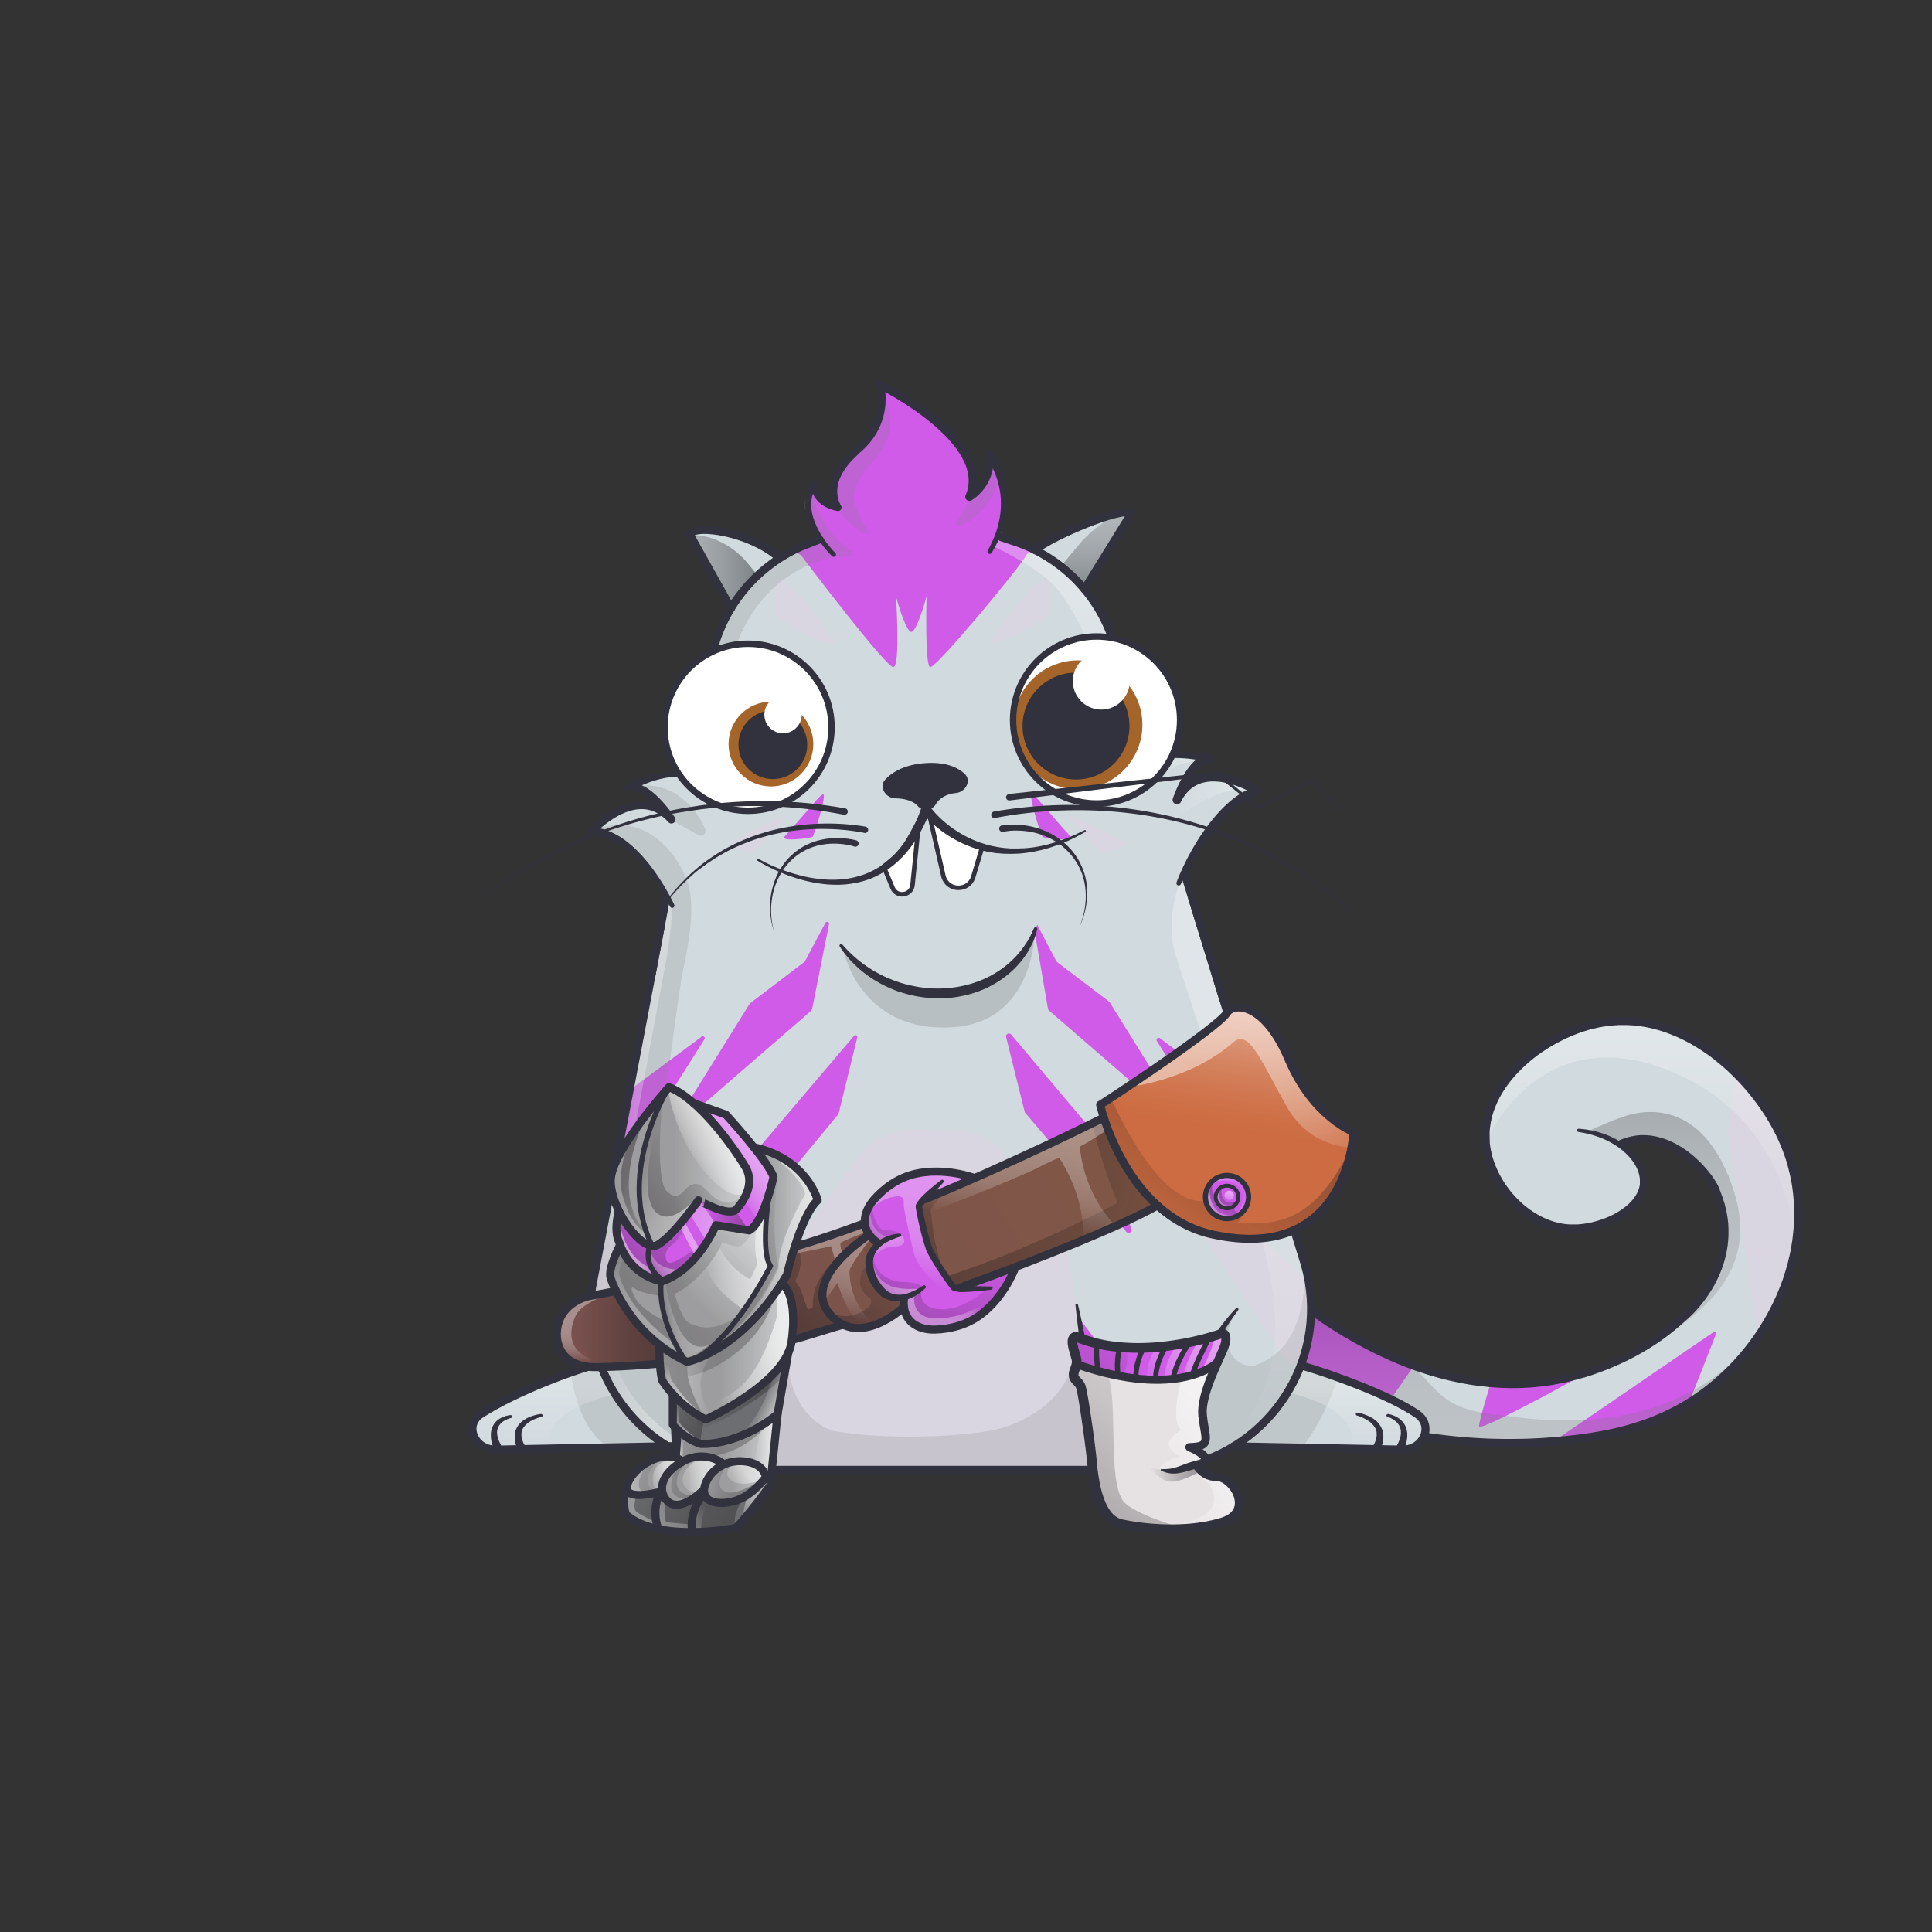 <svg xmlns="http://www.w3.org/2000/svg" viewBox="0 0 3000 3000" xmlns:xlink="http://www.w3.org/1999/xlink"><rect x="0" y="0" width="3000" height="3000" fill="#333333" stroke="none"/><g id="item_j"></g><g id="item_i"></g><mask id="hooktail_mask"><g fill="white"><path d="M0 0h3000v3000H0z"></path><path d="M0 0h3000v3000H0z"></path></g><g fill="black"><path d="M2399.9,1601.2a38.3,38.3,0,0,1,19.5,3.8l14.1,8.6c-25.9,53.4-14.1,96.3.5,123a151.2,151.2,0,0,0,38.5,45.7c10,8.6,28.1,16.7,51.7,16.7a111.4,111.4,0,0,0,13.8-.9,121.9,121.9,0,0,0,24.1-5.7h31.8v155.1H2251.8V1636.6h86.1Z"></path></g></mask><g clip-path="url(#kittyClipPath)" mask=""><g id="T01_W01"><defs><clipPath id="tailFurClipPath"><path fill="none" d="M2518.1 1775.9c67.6-29 132.5 39.9 146.6 73.7 48 115.1-49.4 194.9-49.4 194.9-36.6 34.8-88.5 67.7-157.3 88.8-175.3 53.8-339.2-38.4-422.2-99l-34.7-24.9-36.1 140.1 220.6 76.5a852.5 852.5 0 0 0 229 11.7c98.1-8.4 186.9-29.1 266-104.6 93.6-89.2 148.9-239.5 82.8-373.6-44.5-90.3-152-191.5-273.6-171.9-89 14.4-190.9 94.4-182.7 186.5 5.8 64 64.6 132.1 133.1 133.9 48.3 1.2 112.1-30.2 112.1-73.4-.1-34.5-40.8-73.1-100.9-79.4"></path></clipPath><clipPath id="tailFur__a"><path fill="#d1dadf" d="M2518.1,1775.9c67.6-29,132.6,39.9,146.7,73.7,47.9,115.1-49.5,194.9-49.5,194.9-36.6,34.8-88.5,67.7-157.3,88.8-175.2,53.8-339.1-38.4-422.2-99l-34.7-24.9L1965,2149.5l220.5,76.5a855.3,855.3,0,0,0,229.1,11.7c98.1-8.4,186.8-29.1,266-104.6,93.5-89.2,148.8-239.5,82.8-373.6-44.5-90.3-152-191.5-273.7-171.9-89,14.4-190.9,94.4-182.6,186.5,5.7,64,64.5,132.1,133.1,133.9,48.3,1.2,112.1-30.2,112.1-73.4-.1-34.5-40.8-73.1-100.9-79.5"></path></clipPath></defs><path fill="none" d="M0 0H3000V3000H0z"></path><g clip-path="url(#tailFur__a)"><path fill="#d1dadf" d="M1904 1577.4H2843V2245.94H1904z"></path><path fill="#dad6e1" d="M2705.6,1626.5s-23.6,124.7-22.7,133.1c1.9,17.4,44.3,293,48.9,335.4C2731.8,2095,2891.6,1896.7,2705.6,1626.5Z"></path><path fill="#cf5be8" d="M2606,2219.3c19.4-47.4,46.2-116.1,59.2-149.2.1-4.5-3-2.6-5.6-.8-73.6,50-279.8,191.7-292,199C2362.4,2271.4,2464.7,2279,2606,2219.3Z"></path><path fill="#cf5be8" d="M2442.1,2143.6c-24.4,13.8-126.6,69.2-143.6,72a1.6,1.6,0,0,1-1.9-1.8c2.3-17.1,23.7-83.4,27.3-94.3a1.5,1.5,0,0,1,2-1l50.1,14.8h.4l65,7.3A1.6,1.6,0,0,1,2442.1,2143.6Z"></path><path fill="#cf5be8" d="M2198,2117.3l-76.7,110.5s-172.4-22.3-252.7-157.1c0,0,32-122.7,138.2-124.4C2006.8,1946.3,2073.3,2059.9,2198,2117.3Z"></path><defs><linearGradient id="tailShadowGradient" x1="2364.15" y1="2291.47" x2="2364.15" y2="2013.47" gradientUnits="userSpaceOnUse"><stop offset="0" stop-color="gray"></stop><stop offset=".27" stop-color="#7d7d7d"></stop><stop offset=".46" stop-color="#747474"></stop><stop offset=".64" stop-color="#646464"></stop><stop offset=".8" stop-color="#4d4d4d"></stop><stop offset=".95" stop-color="#303030"></stop><stop offset="1" stop-color="#242424"></stop></linearGradient><linearGradient id="tailShadowGradient2" x1="2579.15" y1="1935.2" x2="2579.15" y2="1441.6" gradientUnits="userSpaceOnUse"><stop offset="0" stop-color="#fff" stop-opacity="0"></stop><stop offset=".72" stop-color="#fff"></stop></linearGradient><linearGradient id="tailShadowGradient3" x1="2583.8" y1="2124.84" x2="2583.8" y2="1726.66" href="#tailShadowGradient" xlink:href="#tailShadowGradient"></linearGradient></defs><g clip-path="url(#tailShadowClipPath)" style="mix-blend-mode:overlay"><path d="M2307.1 1774.1s77.1-188.9 277.1-114.6 203.7 275.7 203.7 275.7l134.3-263.7-234-212.5-344-17.4-108 123.9z" opacity=".35" fill="url(#tailShadowGradient2)" style="mix-blend-mode:overlay"></path></g><g clip-path="url(#tailShadowClipPath)" style="mix-blend-mode:multiply"><path d="M2135.9 2084.1c107 52 71.6 104 199.2 113.8 208.3 32.6 329.5-41.9 390.8-121l100.2-44.4-96 259-828-9.1 54-268.9s122.5 42.7 179.8 70.6z" opacity=".25" fill="url(#tailShadowGradient)" style="mix-blend-mode:multiply"></path><path d="M2519.6 1734.3c8.4-2.3 109.1-43.4 164.5 92.2 57.5 140.6-26.3 224.4-201.1 298.4l96.1-317.4s-20.1-11.2-61-31.6-52.7-18.9-52.7-18.9 20.5-10.4 54.2-22.7z" opacity=".25" fill="url(#tailShadowGradient3)" style="mix-blend-mode:multiply"></path></g></g></g><g id="tail"><path d="M2515.9 1770l5.8-2.2 1.6-.5 1.6-.5 3.3-1 3.3-.8 3.2-.7 3.3-.6 3.3-.5a92.5 92.5 0 0 1 26.4.8 110 110 0 0 1 25 7.6 138.2 138.2 0 0 1 22.6 12.5 169 169 0 0 1 20 16 181.2 181.2 0 0 1 17.5 18.7 139.6 139.6 0 0 1 14.5 21.4l1.5 3 1.4 3.1.3.8v.9l.6 1.4 1.1 2.9 2.2 5.8 2 6.2 1 3.1c.3 1 .7 2.1.9 3.1l1.5 6.2.8 3.1.6 3.2 1.1 6.3c.4 2.1.5 4.2.8 6.4l.4 3.2.2 1.6v1.6l.3 6.4v6.4a154.3 154.3 0 0 1-2.3 25.6l-1.2 6.3c-.5 2.1-1 4.2-1.5 6.2s-.5 2.1-.8 3.1l-.9 3.1-.9 3.1-.5 1.5-.5 1.5-2.1 6-2.4 5.9c-.8 2-1.7 3.9-2.6 5.8l-1.3 2.9-1.4 2.9a193.8 193.8 0 0 1-12.9 22 213.5 213.5 0 0 1-15.5 20.2c-2.8 3.2-5.6 6.3-8.6 9.4l-4.6 4.5-2.4 2.2-2.6 2.2.3-.3a366.6 366.6 0 0 1-68.8 51 404.9 404.9 0 0 1-38.1 19.4q-19.5 8.7-39.8 15.6l-10.2 3.3-2.5.8h-.8l-.6.2-1.3.4-5.1 1.4-10.2 2.8-10.5 2.5-5.3 1.2-5.3 1-10.5 2-10.6 1.5-5.3.7-5.3.6-10.7 1-10.7.6c-7.1.5-14.3.4-21.4.5l-10.7-.3-5.4-.2-5.3-.3-10.7-.7-10.6-1.1-5.3-.6-5.3-.7-10.6-1.5c-7-1.3-14.1-2.4-21-4-14-2.8-27.7-6.5-41.4-10.6l-10.2-3.2-10.1-3.4c-3.4-1.1-6.7-2.4-10-3.6s-6.7-2.4-10-3.8l-9.9-4-9.8-4.2-9.7-4.4-9.7-4.5c-12.8-6.1-25.4-12.7-37.8-19.6s-24.5-14.3-36.5-21.9-23.6-15.7-35-24l-34.2-24.6 9.7-3.5-35.8 140.3-4-7.5 220.6 76.5-.9-.2a866.3 866.3 0 0 0 126.3 14q31.8 1.1 63.6-.1c21.2-.8 42.3-2.5 63.4-4.9a628.3 628.3 0 0 0 62.5-10 412.3 412.3 0 0 0 60.4-18 344.9 344.9 0 0 0 56.3-27.9 331.7 331.7 0 0 0 50.1-37.9l5.8-5.3.7-.7.4-.3.3-.3 1.4-1.4 2.8-2.8c3.9-3.7 7.4-7.5 11-11.3l1.3-1.4 1.3-1.5 2.6-2.9c1.7-2 3.5-3.9 5.2-5.9 3.3-4.1 6.8-8 9.9-12.2l4.8-6.2 4.6-6.4 2.3-3.2 2.2-3.3 4.4-6.5c5.6-8.9 11.1-17.8 16-27.1 2.5-4.6 4.8-9.3 7.1-14 1.2-2.3 2.2-4.8 3.3-7.1s2.2-4.8 3.2-7.2l3-7.3 1.5-3.6 1.4-3.7 2.7-7.4 2.4-7.5c1.7-5 3-10 4.5-15.1.4-1.3.7-2.5 1-3.8l.9-3.8c.6-2.5 1.3-5.1 1.8-7.6l1.6-7.7c.2-1.3.6-2.6.7-3.9l.6-3.9 1.2-7.7.9-7.8a282.3 282.3 0 0 0 .3-62.5l-.4-3.9c-.1-1.3-.4-2.6-.5-3.9l-1.1-7.7-.3-1.9-.4-1.9-.8-3.8c-.5-2.6-.9-5.1-1.5-7.7l-1.9-7.6-.9-3.8-1.1-3.8-2.2-7.5c-.3-1.3-.8-2.5-1.2-3.7l-1.3-3.7c-13.7-39.4-36.7-75.5-64.5-106.9-7-7.8-14.4-15.3-22-22.5s-15.7-13.9-23.9-20.4-16.9-12.3-25.8-17.8l-6.7-4-3.4-2-3.5-1.8c-2.3-1.2-4.6-2.5-6.9-3.6l-7-3.4-3.6-1.6-3.6-1.5-3.6-1.5-3.6-1.4-7.3-2.7-7.4-2.4c-2.5-.8-5-1.4-7.5-2.1s-5-1.4-7.5-1.9l-7.6-1.6-7.7-1.2a183.9 183.9 0 0 0-30.9-1.9h-3.9l-3.9.3-7.7.6-7.7 1-1.9.3h-.8l-1 .2-3.9.7-3.9.7-3.7.9-3.7.8-3.8 1c-2.5.7-5 1.3-7.5 2.1s-5 1.5-7.4 2.4a238.4 238.4 0 0 0-28.8 12 265.3 265.3 0 0 0-27.2 15.4l-6.5 4.3-6.4 4.5-6.2 4.8c-2.1 1.6-4 3.3-6 5a224.5 224.5 0 0 0-22.3 21.7 177.5 177.5 0 0 0-18.6 24.7c-10.9 17.4-18.4 36.9-20.4 57.1-.2 2.5-.6 5-.5 7.6v7.6l.2 3.8v3.7l.5 4c.2 1.3.4 2.5.6 3.7s1 4.9 1.5 7.4.6 2.5.9 3.7.6 2.5 1 3.7 1.5 4.9 2.4 7.3l1.3 3.6 1.5 3.6a154.6 154.6 0 0 0 14.6 27 157 157 0 0 0 19.6 23.7c3.6 3.7 7.4 7 11.4 10.3a147.3 147.3 0 0 0 12.4 9 140.1 140.1 0 0 0 13.2 7.6 124 124 0 0 0 14 5.9 116.7 116.7 0 0 0 14.5 4 105 105 0 0 0 14.9 1.9h11.3l3.8-.3a138.1 138.1 0 0 0 15.1-2.2 144.7 144.7 0 0 0 14.8-3.8 136.8 136.8 0 0 0 14.4-5.3 118.7 118.7 0 0 0 26.2-15.3c7.9-6.1 14.7-13.6 19-22.1a42.5 42.5 0 0 0 4.2-13.3v-7.1a7.8 7.8 0 0 0-.1-.9v-.8c-.1-.6-.1-1.1-.2-1.7s-.3-2.3-.6-3.5a55 55 0 0 0-5.1-13.6 71.7 71.7 0 0 0-8.3-12.4 102 102 0 0 0-22.9-20.1 132.7 132.7 0 0 0-27.8-13.7q-7.4-2.6-15-4.5c-5.1-1.2-10.2-2.2-15.4-3a2.5 2.5 0 0 1 .6-5c21.6 1.5 43.2 7.6 62.3 18.9a106.8 106.8 0 0 1 25.9 21 81.9 81.9 0 0 1 10 13.8 65.5 65.5 0 0 1 6.5 16.1c.4 1.4.6 2.9.9 4.3s.4 3.2.6 4.6v8.8a52.1 52.1 0 0 1-4.9 17.2 68.6 68.6 0 0 1-9.6 14.7 89.8 89.8 0 0 1-12.3 11.9 128.7 128.7 0 0 1-28.7 17.4 154.4 154.4 0 0 1-31.7 10.3 151.2 151.2 0 0 1-16.6 2.5l-4.2.3-4.3.2h-8.4a118.3 118.3 0 0 1-16.8-2.1 124 124 0 0 1-16.3-4.6 137.3 137.3 0 0 1-15.5-6.6 147.7 147.7 0 0 1-14.5-8.4 160.3 160.3 0 0 1-13.4-9.9c-4.2-3.6-8.4-7.3-12.3-11.3a171.7 171.7 0 0 1-21-25.7 167.3 167.3 0 0 1-15.7-29.3l-1.6-3.9-1.4-3.9c-1-2.6-1.7-5.3-2.6-7.9s-.7-2.7-1.1-4-.7-2.7-1-4.1-1.2-5.4-1.6-8.3-.5-2.9-.7-4.2l-.5-4v-4.5l-.2-4.2v-8.4c0-2.8.3-5.6.6-8.4a135 135 0 0 1 7.6-32.6 161.5 161.5 0 0 1 14.7-29.9 190 190 0 0 1 19.9-26.4 236.9 236.9 0 0 1 23.6-22.9c2.1-1.7 4.2-3.5 6.3-5.2l6.5-5 6.7-4.8 6.8-4.6a277.8 277.8 0 0 1 28.5-16.2 250.9 250.9 0 0 1 30.3-12.6c2.6-1 5.2-1.7 7.8-2.5s5.3-1.5 7.9-2.3l4-1.1 4.1-.9 4.1-.9 4-.7 3.9-.7 1-.2h1.2l2-.3 8.2-1.1 8.2-.6 4.1-.3h4.1a196.3 196.3 0 0 1 32.9 2l8.2 1.3 8.1 1.7c2.7.5 5.3 1.3 8 2s5.3 1.3 7.9 2.2l7.8 2.5 7.7 2.8 3.8 1.5 3.8 1.6 3.8 1.6 3.7 1.7 7.4 3.5c2.5 1.2 4.8 2.5 7.3 3.8l3.6 1.9 3.5 2.1 7.1 4.1c9.3 5.7 18.2 12 26.9 18.6s16.9 13.7 24.8 21.2 15.5 15.2 22.7 23.3 14.1 16.5 20.6 25.2 12.6 17.7 18.3 27c2.8 4.7 5.6 9.3 8.2 14.2l2 3.6 1.8 3.6 1.8 3.6.5.9.3.5.2.5.9 1.9 3.4 7.4c.6 1.2 1.2 2.5 1.7 3.7l1.5 3.8 3.1 7.6c1 2.5 1.8 5.1 2.7 7.7l1.4 3.9c.5 1.3.9 2.6 1.3 3.9l2.3 7.8 1.2 3.9 1 4 1.9 8c.6 2.7 1.1 5.4 1.6 8l.8 4 .4 2 .3 2 1.2 8.1c.2 1.4.4 2.7.6 4.1l.4 4.1a294.8 294.8 0 0 1-.3 65.3l-1 8.1-1.3 8.1-.6 4c-.2 1.3-.5 2.7-.8 4l-1.6 8c-.5 2.7-1.3 5.3-1.9 7.9l-1 4c-.3 1.3-.6 2.6-1 3.9-1.5 5.2-2.9 10.5-4.6 15.6l-2.5 7.7-2.8 7.7-1.4 3.8-1.5 3.8-3.1 7.5c-1.1 2.5-2.2 5-3.3 7.4s-2.2 5-3.4 7.4c-2.4 4.9-4.7 9.8-7.4 14.5-5 9.6-10.7 18.9-16.5 28.1l-4.5 6.8-2.3 3.4-2.4 3.3-4.8 6.6-5 6.5c-3.3 4.3-6.8 8.5-10.2 12.7-1.7 2.1-3.6 4.1-5.4 6.1l-2.7 3-1.4 1.5-1.4 1.5c-3.8 4-7.5 8-11.3 11.7l-2.8 2.8-1.4 1.4-.4.4-.4.3-.8.7-6 5.5a344.1 344.1 0 0 1-51.9 39.3 357.4 357.4 0 0 1-58.3 28.9 424.8 424.8 0 0 1-62.2 18.6 640.4 640.4 0 0 1-63.9 10.3c-21.3 2.4-42.8 4.1-64.3 5s-43 .9-64.5.1a878.7 878.7 0 0 1-128.1-14.2h-.5l-.4-.2-220.6-76.5-5.4-1.9 1.4-5.6 36.2-140.2 2.3-8.8 7.4 5.3 34.2 24.6c11.3 8.3 22.8 16.1 34.5 23.7s23.7 14.7 35.8 21.5 24.5 13.3 37 19.3l9.5 4.4 9.5 4.3 9.6 4.1 9.7 3.9c3.2 1.3 6.5 2.5 9.7 3.7s6.5 2.5 9.8 3.5l9.9 3.4 9.9 3.1c13.3 4 26.7 7.6 40.3 10.4 6.8 1.5 13.6 2.6 20.4 3.9l10.3 1.5 5.1.7 5.2.5 10.3 1.1 10.4.7 5.2.3 5.2.2 10.4.3c6.9-.1 13.8 0 20.7-.5l10.4-.6 10.3-1 5.2-.5 5.1-.7 10.3-1.5 10.2-1.9 5.1-.9 5-1.2 10-2.3 10.1-2.8 5.1-1.4 1.3-.4.6-.2h.5l2.5-.8 9.9-3.2q19.7-6.7 38.7-15.2a392.4 392.4 0 0 0 37-18.8 354.1 354.1 0 0 0 65.7-49.9h.1l.2-.2 2.1-1.8 2.2-2 4.2-4.2c2.8-2.8 5.5-5.8 8.1-8.8a201 201 0 0 0 14.5-19 181.3 181.3 0 0 0 12.1-20.6l1.3-2.7 1.2-2.7c.8-1.8 1.7-3.6 2.4-5.5l2.2-5.5 2-5.6.5-1.4.4-1.4.9-2.8.9-2.8c.3-.9.5-1.9.7-2.9s1-3.8 1.4-5.8l1.1-5.8a141.8 141.8 0 0 0 2.1-23.6v-6l-.3-5.9v-1.5l-.2-1.5-.3-2.9c-.2-2-.4-3.9-.7-5.9l-1-5.8-.5-2.9-.7-2.9-1.4-5.8c-.2-1-.5-1.9-.8-2.8l-.9-2.8-1.7-5.6-2.2-5.8-1.1-2.9-.6-1.4v-.7l-.3-.6-1.2-2.6-1.3-2.5a127.3 127.3 0 0 0-13.2-19.4 164.1 164.1 0 0 0-34.8-32.2c-13-8.8-27.6-15.5-42.7-18.1a79.9 79.9 0 0 0-22.8-.7l-2.8.4-2.8.5-2.8.6-2.7.7-2.6.8-1.3.4-1.4.5-5.8 2.2a6.3 6.3 0 0 1-4.8-11.8z" fill="#31323d"></path></g></g><g id="item_h"></g><g clip-path="url(#kittyClipPath)"><g id="bodyFur"><clipPath id="furClipPath"><path d="M2200.5 2195.7c-43-29.4-132.4-61.7-179.8-75.5l-.8-.3a248.1 248.1 0 0 0 6.4-155.8l-187.6-610.4c17.6-34.9 61-110.9 113.2-125.9 0 0-88.7-56.5-124.3 14.3 0 0 21.7-65.9 51.6-64.7 0 0-53.7-13.5-94 1.8l-54.1-175.2a240.5 240.5 0 0 0-47.2-89.2l73.3-118.6c-16.9-8.5-120.8 34.6-150.3 57.8-9.4-4.7-43.8-16.3-53.8-19.8 23.8-76.5-17.6-127.4-17.6-127.4 5.8 45.5-30.4 65.4-30.4 65.4 38-87.2-138.7-174-138.7-174s16.3 57-35.1 100.5c-58.7 49.6-34.7 93-34.7 93s-33.8-9.4-31.4-41.6c-18.5 33.1-6.9 64.4 8.4 86.2-14.1 5.8-52.2 23.4-64.8 31.7l-2.7-5.1c-44.5-36.6-124.6-49.2-135.6-33.6l64.5 115.2a240.3 240.3 0 0 0-33 93.8l-31.8 167c-43.6-11.2-94.8 18.3-94.8 18.3 28.5-9 66.7 48.8 66.7 48.8-53-59-123.7 18.9-123.7 18.9 54.3.8 98.7 67.6 116.7 99l-115.9 609.3a248.9 248.9 0 0 0 12.6 117.5l-.6.3c-38.1 9.1-130.4 43.4-184.5 78.3-26.5 17.1-10.1 55.9 23.2 55.3l266.9-5.2q6.8 4.1 13.8 7.9l.2 3.4c.4 23.3-6.7 42.4-29.9 43.6-15.6.8-28.2 9.9-30.6 21.1-4.7 21.5 5.8 38.9 27.2 40.4l84.3 5c26.4 1.6 51.9-11.3 65.3-34.1a71.4 71.4 0 0 0 8.8-23.9l5-26.6h533.6l3.5 20.7a71.6 71.6 0 0 0 43.1 54.3 53.5 53.5 0 0 0 22.3 4l91.8-3c22-2.2 30.1-15.7 27.9-36.9-.7-6.9-6.2-24.5-24.5-25.5-15.8-.9-25.2-8.6-28.1-21.9a246.8 246.8 0 0 0 65.4-28.1l261.5 5.1c33.2.3 49.2-37.8 23.1-55.6z" fill="none"></path></clipPath><g clip-path="url(#furClipPath)"><path fill="#d1dadf" d="M647.1 567.3h1646.3v1824.09H647.1z"></path><path fill="#dad6e1" d="M1211.4,900.7c-10.6-2.9-8.7,49.9-5.5,56.3s85.2,49.9,88.9,43.5S1232.4,906.4,1211.4,900.7Z"></path><path fill="#cf5be8" d="M1593.5,862.1s290.4-337.3-175-307.7c-210.2,13.4-343.2,192.3-215.1,283.2l40.3,24.5s132.5,175.4,143.6,173.8,4-109.3,4-109.3,15.1,54.6,23.8,54.6,23.7-55.4,23.7-55.4-3.1,107.8,5.6,110.1S1586.5,877.6,1593.5,862.1Z"></path><path fill="#cf5be8" d="M1278.3,1233.5c-4.9,0-16.6,17.2-60.1,65.6-7.4,8.3,38.6,2.7,43.3.4C1264,1298.6,1284.1,1233.5,1278.3,1233.5Z"></path><path fill="#dad6e1" d="M1169.3,1323.1c-5.1,4.9-42.1-11.9-37.2-14.6,51.9-28.7,86.8-43.2,88.4-40.9S1183.1,1309.6,1169.3,1323.1Z"></path><path fill="#dad6e1" d="M1623,899c10.6-2.9,8.7,49.9,5.5,56.2s-85.2,50-88.9,43.6S1602,904.7,1623,899Z"></path><path fill="#cf5be8" d="M1602.2,1233.5c4.8,0,16.6,17.2,60.1,65.6,7.4,8.3-38.7,2.7-43.3.4C1616.5,1298.6,1596.4,1233.5,1602.2,1233.5Z"></path><path fill="#dad6e1" d="M1711.2,1323.1c5,4.9,42-11.9,37.2-14.6-52-28.7-86.9-43.2-88.4-40.9S1697.4,1309.6,1711.2,1323.1Z"></path><path fill="#cf5be8" d="M1261.7,1563.8l25.6-128.8a3,3,0,0,0-5.6-2l-32,60.1-82.1,62.6a23.7,23.7,0,0,0-5.4,6l-115,184.6a2.8,2.8,0,0,0,4.1,3.6l206-178.4A13.1,13.1,0,0,0,1261.7,1563.8Z"></path><path fill="#cf5be8" d="M1326.2,1608.3,1174,1787.5a16.8,16.8,0,0,0-3.2,6.4l-27.5,115.4c-1,4.3,4.6,7.1,7.4,3.7l149.6-181.1a11,11,0,0,0,2.3-4.4l28.6-116.7A2.9,2.9,0,0,0,1326.2,1608.3Z"></path><path fill="#cf5be8" d="M1089.6,1609.7,754.3,1858.1s-1.5,77.4,36.6,108.4l173.3-148.8a14.8,14.8,0,0,0,3.3-3.8l126.4-200.2A3,3,0,0,0,1089.6,1609.7Z"></path><path fill="#dad6e1" d="M1130.9,1754.7,816.2,2030.6s-4.2,32.4,0,47.2,19.7,61.9,28.2,63.3,55.5-27.4,55.5-27.4l28-20.3,208.3-333.9A3.6,3.6,0,0,0,1130.9,1754.7Z"></path><path fill="#cf5be8" d="M1610.2,1435.3l29.3,55.8a12.3,12.3,0,0,0,3.1,3.7l78.7,59.8a8,8,0,0,1,2,2.1l117.6,188.7a2.8,2.8,0,0,1-4.2,3.6l-207.6-179.7a5.8,5.8,0,0,1-1.9-3.4L1605,1437A2.8,2.8,0,0,1,1610.2,1435.3Z"></path><path fill="#cf5be8" d="M1570.1,1606.4l149,176.7a28.9,28.9,0,0,1,5.6,10.7l31.9,115.4a4.3,4.3,0,0,1-7.4,3.8l-157.9-185.8-29-116.8C1561.1,1605.8,1567,1602.8,1570.1,1606.4Z"></path><path fill="#cf5be8" d="M1801,1612.1,2118.2,1848s6.6,67-14.7,123.4l-184.9-161.5a16.1,16.1,0,0,1-3.8-4.4l-118.5-189.1C1794.4,1613.4,1798.2,1610,1801,1612.1Z"></path><path fill="#dad6e1" d="M1766.3,1755.9l315.8,277.7s4.1,53.6-25.5,91.1l-51.2-7.1c-2.9-1.1-5.8-2.4-7.5-5L1762,1759.7C1760.2,1756.9,1763.8,1753.7,1766.3,1755.9Z"></path><path fill="#cf5be8" d="M1222.7,2053.5l-117.9,137.7a4,4,0,0,1-7.1-3.2l15.5-94.2a5.3,5.3,0,0,0-9.3-4.4l-59.4,67.8s3.3,112.2,3.3,120.4-18.3,23.2-33.8,26.1-27.5,6.1-26.1,26.8,4.1,33.5,36.4,33.1,100,10.2,122.7-9.6,26.4-40,31.3-61.8C1183.5,2268.8,1222.7,2053.5,1222.7,2053.5Z"></path><path fill="#cf5be8" d="M1850.4,2160.9l-67.9-70.3a3.7,3.7,0,0,0-6.3,3.2l15,94.8a3.7,3.7,0,0,1-6.6,3l-109.2-145.3a1.2,1.2,0,0,0-2.1,1c5.2,31.9,35.6,218,37.8,230.4s14.4,81.6,57.8,84.9c54,4.1,115.5,1.5,123.2-5.3s16.9-40.2,4.9-53.2-36.4-2.8-45.6-13.9S1850.4,2160.9,1850.4,2160.9Z"></path><path fill="#dad6e1" d="M1716.1,2300.4h-541l77.1-389a24.9,24.9,0,0,1,4.9-10.7l77.6-106.9a104.5,104.5,0,0,1,82.6-39.6l61.1.5a107.4,107.4,0,0,1,86.4,44.8l83,103.9a29.8,29.8,0,0,1,5,12Z"></path></g></g><g id="shadow" style="mix-blend-mode:multiply"><defs><clipPath id="shadowClipPath"><path d="M2200.5 2195.7c-43-29.4-132.4-61.7-179.8-75.5l-.8-.3a248.1 248.1 0 0 0 6.4-155.8l-187.6-610.4c17.6-34.9 61-110.9 113.2-125.9 0 0-88.7-56.5-124.3 14.3 0 0 21.7-65.9 51.6-64.7 0 0-53.7-13.5-94 1.8l-54.1-175.2a240.5 240.5 0 0 0-47.2-89.2l73.3-118.6c-16.9-8.5-120.8 34.6-150.3 57.8-9.4-4.7-43.8-16.3-53.8-19.8 23.8-76.5-17.6-127.4-17.6-127.4 5.8 45.5-30.4 65.4-30.4 65.4 38-87.2-138.7-174-138.7-174s16.3 57-35.1 100.5c-58.7 49.6-34.7 93-34.7 93s-33.8-9.4-31.4-41.6c-30.3 36.3-14.3 67.9 1 89.7-14.1 5.8-44.7 19.9-57.4 28.2l-2.7-5.1c-44.5-36.6-124.6-49.2-135.6-33.6l64.5 115.2a240.3 240.3 0 0 0-33 93.8l-31.8 167c-43.6-11.2-94.8 18.3-94.8 18.3 28.5-9 66.7 48.8 66.7 48.8-53-59-123.7 18.9-123.7 18.9 54.3.8 98.7 67.6 116.7 99l-115.9 609.3a248.9 248.9 0 0 0 12.6 117.5l-.6.3c-38.1 9.1-130.4 43.4-184.5 78.3-26.5 17.1-10.1 55.9 23.2 55.3l266.9-5.2q6.8 4.1 13.8 7.9l.2 3.4c.4 23.3-6.7 42.4-29.9 43.6-15.6.8-28.2 9.9-30.6 21.1-4.7 21.5 5.8 38.9 27.2 40.4l84.3 5c26.4 1.6 51.9-11.3 65.3-34.1a71.4 71.4 0 0 0 8.8-23.9l5-26.6h533.6l3.5 20.7a71.6 71.6 0 0 0 43.1 54.3 53.5 53.5 0 0 0 22.3 4l91.8-3c22-2.2 30.1-15.7 27.9-36.9-.7-6.9-6.2-24.5-24.5-25.5-15.8-.9-25.2-8.6-28.1-21.9a246.8 246.8 0 0 0 65.4-28.1l261.5 5.1c33.2.3 49.2-37.8 23.1-55.6z" fill="none"></path></clipPath><linearGradient id="shadowGradient" x1="1713.27" y1="794.55" x2="1713.27" y2="927.94" gradientUnits="userSpaceOnUse"><stop offset="0" stop-color="gray"></stop><stop offset=".14" stop-color="#797979"></stop><stop offset=".35" stop-color="#646464"></stop><stop offset=".6" stop-color="#434343"></stop><stop offset=".89" stop-color="#141414"></stop><stop offset="1"></stop></linearGradient><linearGradient id="shadowGradient2" x1="1041.15" y1="888.73" x2="1175.15" y2="888.73" href="#shadowGradient" xlink:href="#shadowGradient"></linearGradient></defs><g clip-path="url(#shadowClipPath)"><path d="M968.2 1406.2S920.5 1826 892 1975.5c-31.7 166.5 17.2 278.2 79.2 278.2 49.7 0 81 .8 81 .8l-1.3-49c-5-88-29.1-150.8-52.6-176.8v-3.4a910.2 910.2 0 0 1 6.8-98.4c6.3-50.8 32.5-270.9 52.6-404.1l.2-1.3c4.1-26.2 20.1-82 14.2-132.2-3.7-31.6-27-67.9-52.3-87.2-23.4-17.9-58-30.9-102.8-11.2M979.5 1223.4c27-9.4 58.1-1.2 80.3 16.7 15.3 12.3 26.8 28.7 35 46.7 3.1 6.9-4.6 13.6-11 9.6-15.5-9.5-32.8-16.8-47.1-28.2-7-5.6-14.6-12.7-23.6-11.6M1263 761.6c.6.4.5-1.2-.2-.9s-.7 1.2-.6 1.9c5.5 37.5 28.1 72.1 59.8 92.7a4.4 4.4 0 0 1-1.9 8.1l-4.9.6c-4.9.6-9.9 1.2-14.6-.2-8.2-2.3-13.7-9.8-18.5-16.9s-38.9-70.3-43.3-76.8M1296.3 781.7a109.8 109.8 0 0 0 43.3 45.8 4.4 4.4 0 0 0 5.9-6.3 147.6 147.6 0 0 1-8.8-15.5c-6.3-12.3-12.4-25.5-10.7-39.2 1-8 4.6-15.4 8.8-22.2 8-13 18.4-24.4 27.6-36.6s17.2-25.9 19.4-41c1.7-11.7-.1-23.6-3.3-35a153 153 0 0 0-11-28.3c-.8-1.6-1.8-3.3-3.4-3.9a7.7 7.7 0 0 0-4-.1l-23.7 3.5M1507.8 766.2a204.1 204.1 0 0 1-22.2 44.1 4.4 4.4 0 0 0 5.5 6.5c15.1-6.8 28-18.5 38.8-31.3 7.5-8.9 14.4-18.8 16.9-30.1s.3-25-5.2-36M1226.5 2040.4c-24.3 147.7 54.3 178.3 68.5 181.6 86.5 15.5 223.8 8.8 268.5-7 41.8-14.8 129.9-58.5 108-189.5l43 256.8h-533.6zM1854.3 2157.4s29.9-91.4 66.3-124.9c-39.4 75 14.1 92.7 28.1 87.7 53.7-19.2 75-66.7 79.2-150l65.3 116.3s-55 256-204 214l-38.7-18.1z" fill="#7f7f7f" opacity=".2"></path><path d="M1781.2 799.5s-38-26-102 41.5l-33.7 40.5 56.1 46.5z" opacity=".4" fill="url(#shadowGradient)" style="mix-blend-mode:multiply"></path><path d="M1041.2 839.5s27.5-18.9 71.6-.8a122.7 122.7 0 0 1 47.5 35.2l14.9 17.9-37.7 54.9z" opacity=".4" fill="url(#shadowGradient2)" style="mix-blend-mode:multiply"></path><path d="M1064.2 1202.7l42-187s27-127.3 169.1-177.9l17.9 26.1c-81.5 23.6-139.4 72.8-167.7 196.6-6.6 28.9-34.5 154-34.5 154M1052.2 2254.4s-31.3-.8-81-.8" fill="#7f7f7f" opacity=".2"></path></g></g><g id="highlight" style="mix-blend-mode:overlay"><defs><clipPath id="highlightClipPath"><path d="M2200.5 2195.7c-43-29.4-132.4-61.7-179.8-75.5l-.8-.3a248.1 248.1 0 0 0 6.4-155.8l-187.6-610.4c17.6-34.9 61-110.9 113.2-125.9 0 0-88.7-56.5-124.3 14.3 0 0 21.7-65.9 51.6-64.7 0 0-53.7-13.5-94 1.8l-54.1-175.2a240.5 240.5 0 0 0-47.2-89.2l73.3-118.6c-16.9-8.5-120.8 34.6-150.3 57.8-9.4-4.7-43.8-16.3-53.8-19.8 23.8-76.5-17.6-127.4-17.6-127.4 5.8 45.5-30.4 65.4-30.4 65.4 38-87.2-138.7-174-138.7-174s16.3 57-35.1 100.5c-58.7 49.6-34.7 93-34.7 93s-33.8-9.4-31.4-41.6c-30.3 36.3-14.3 67.9 1 89.7-14.1 5.8-44.7 19.9-57.4 28.2l-2.7-5.1c-44.5-36.6-124.6-49.2-135.6-33.6l64.5 115.2a240.3 240.3 0 0 0-33 93.8l-31.8 167c-43.6-11.2-94.8 18.3-94.8 18.3 28.5-9 66.7 48.8 66.7 48.8-53-59-123.7 18.9-123.7 18.9 54.3.8 98.7 67.6 116.7 99l-115.9 609.3a248.9 248.9 0 0 0 12.6 117.5l-.6.3c-38.1 9.1-130.4 43.4-184.5 78.3-26.5 17.1-10.1 55.9 23.2 55.3l266.9-5.2q6.8 4.1 13.8 7.9l.2 3.4c.4 23.3-6.7 42.4-29.9 43.6-15.6.8-28.2 9.9-30.6 21.1-4.7 21.5 5.8 38.9 27.2 40.4l84.3 5c26.4 1.6 51.9-11.3 65.3-34.1a71.4 71.4 0 0 0 8.8-23.9l5-26.6h533.6l3.5 20.7a71.6 71.6 0 0 0 43.1 54.3 53.5 53.5 0 0 0 22.3 4l91.8-3c22-2.2 30.1-15.7 27.9-36.9-.7-6.9-6.2-24.5-24.5-25.5-15.8-.9-25.2-8.6-28.1-21.9a246.8 246.8 0 0 0 65.4-28.1l261.5 5.1c33.2.3 49.2-37.8 23.1-55.6z" fill="none"></path></clipPath><linearGradient id="highlightGradient" x1="1980.63" y1="2256.39" x2="1980.63" y2="1316.81" gradientUnits="userSpaceOnUse"><stop offset="0" stop-color="#fff" stop-opacity="0"></stop><stop offset=".72" stop-color="#fff"></stop></linearGradient><linearGradient id="highlightGradient2" x1="2116.32" y1="2248.97" x2="2116.32" y2="2113.28" href="#highlightGradient" xlink:href="#highlightGradient"></linearGradient><linearGradient id="highlightGradient3" x1="1044.74" y1="2253.08" x2="1044.74" y2="2117.39" gradientTransform="matrix(-1 0 0 1 1878.82 0)" href="#highlightGradient" xlink:href="#highlightGradient"></linearGradient><linearGradient id="highlightGradient4" x1="916.6" y1="1819.55" x2="1050.67" y2="1819.55" href="#highlightGradient" xlink:href="#highlightGradient"></linearGradient><linearGradient id="highlightGradient5" x1="1817.86" y1="1232.71" x2="1965.97" y2="1232.71" href="#highlightGradient" xlink:href="#highlightGradient"></linearGradient><linearGradient id="highlightGradient6" x1="1735.34" y1="1202.52" x2="1910.15" y2="1202.52" href="#highlightGradient" xlink:href="#highlightGradient"></linearGradient><linearGradient id="highlightGradient7" x1="1670.82" y1="1197.92" x2="1670.82" y2="834.22" href="#highlightGradient" xlink:href="#highlightGradient"></linearGradient></defs><g clip-path="url(#highlightClipPath)" opacity=".3"><path d="M1826.8 1487.5c65.3 196.3 115.7 361.1 143.2 482.9 46.1 204.7-81.2 286-81.2 286l61.1-35.5s63-74.8 72.5-107.6c20.8-71.9 139-33 117.2-147.7l-280.3-648.8s-61.3 84-32.5 170.7z" fill="url(#highlightGradient)"></path><path d="M1999.2 2162.4s113.2 21.1 98.4 83.6l92.6 3 43.3-6.5-4.3-68.5-206.8-60.7z" fill="url(#highlightGradient2)"></path><path d="M951.2 2166.5s-113.2 21.1-98.4 83.6l-92.6 3-43.3-6.5 4.3-68.5 206.8-60.7z" opacity=".7" fill="url(#highlightGradient3)"></path><path d="M1033.3 1497.2l-85.2 457.3s-53.5 175 102.2 279l.3 20.2s-124.5-57.2-133.5-215.2 97-653 97-653l30.2 20.7a729.5 729.5 0 0 1-11 91z" fill="url(#highlightGradient4)" style="mix-blend-mode:overlay"></path><path d="M1966 1233.5a109.2 109.2 0 0 0-70-1.9c-15.3 4.8-29.3 12.8-42.9 21.3-8.9 5.5-17.8 11.4-25.8 18.2a5.7 5.7 0 0 1-9.3-5.7v-.2c4.4-17.5 15.2-32.9 28.7-44.8s29.6-20.5 46.2-27.5" fill="url(#highlightGradient5)"></path><path d="M1910.2 1175.9a298.9 298.9 0 0 0-165.8 52.2c-5.4 3.7-11.7-3.1-7.7-8.3s5.9-7.2 8.9-10.8c6.6-8 13.5-16.1 22.4-21.3 5-2.9 10.5-4.9 15.5-8" fill="url(#highlightGradient6)"></path><path d="M1797.5 1175.5s-63.3-204-114.8-259.6c-20.7-36.8-78.6-66.4-129.5-81.7l-9 14.9s56.2 26.7 84.6 52.3c53.3 48 106.9 201.8 128.4 296.4l40.2-22.5" fill="url(#highlightGradient7)"></path></g></g><g id="bodyMask"><path fill="none" opacity=".2" d="M.5 3.094l2999.995-5.236 5.236 2999.995-2999.995 5.236z"></path><path d="M2200.5 2195.7c-43-29.4-132.4-61.7-179.8-75.5l-.8-.3a248.1 248.1 0 0 0 6.4-155.8l-187.6-610.4c17.6-34.9 61-110.9 113.2-125.9 0 0-88.7-56.5-124.3 14.3 0 0 21.7-65.9 51.6-64.7 0 0-53.7-13.5-94 1.8l-54.1-175.2a240.5 240.5 0 0 0-47.2-89.2l73.3-118.6c-16.9-8.5-120.8 34.6-150.3 57.8-9.4-4.7-43.8-16.3-53.8-19.8 23.8-76.5-17.6-127.4-17.6-127.4 5.8 45.5-30.4 65.4-30.4 65.4 38-87.2-138.7-174-138.7-174s16.3 57-35.1 100.5c-58.7 49.6-34.7 93-34.7 93s-33.8-9.4-31.4-41.6c-18.5 33.1-6.9 64.4 8.4 86.2-14.1 5.8-52.2 23.4-64.8 31.7l-2.7-5.1c-44.5-36.6-124.6-49.2-135.6-33.6l64.5 115.2a240.3 240.3 0 0 0-33 93.8l-31.8 167c-43.6-11.2-94.8 18.3-94.8 18.3 28.5-9 66.7 48.8 66.7 48.8-53-59-123.7 18.9-123.7 18.9 54.3.8 98.7 67.6 116.7 99l-115.9 609.3a248.9 248.9 0 0 0 12.6 117.5l-.6.3c-38.1 9.1-130.4 43.4-184.5 78.3-26.5 17.1-10.1 55.9 23.2 55.3l266.9-5.2q6.8 4.1 13.8 7.9l.2 3.4c.4 23.3-6.7 42.4-29.9 43.6-15.6.8-28.2 9.9-30.6 21.1-4.7 21.5 5.8 38.9 27.2 40.4l84.3 5c26.4 1.6 51.9-11.3 65.3-34.1a71.4 71.4 0 0 0 8.8-23.9l5-26.6h533.6l3.5 20.7a71.6 71.6 0 0 0 43.1 54.3 53.5 53.5 0 0 0 22.3 4l91.8-3c22-2.2 30.1-15.7 27.9-36.9-.7-6.9-6.2-24.5-24.5-25.5-15.8-.9-25.2-8.6-28.1-21.9a246.8 246.8 0 0 0 65.4-28.1l261.5 5.1c33.2.3 49.2-37.8 23.1-55.6z" fill="none"></path></g><g id="body"><path fill="#fff" stroke="#31323d" stroke-width="12.5" stroke-miterlimit="10" d="M1714.5 2282.4h-533.6" stroke-linecap="round"></path><path fill="none" stroke="#31323d" stroke-width="12.5" stroke-miterlimit="10" d="M1851.5 1395.4l174.8 568.6c39 137.9-45.2 275-175.8 309.9m-799.8-20.2c-89.2-47.1-145.7-146.2-131.5-254.1l106.8-561.2" stroke-linecap="round"></path><path fill="#31323d" d="M1228.6 2040.8c-1.7 15.3-3.8 30.4-6 45.6l-3.5 22.7-3.8 22.6c-2.6 15.1-5.4 30.1-8.1 45.2l-8.3 45.1-16.6 90.3a76.3 76.3 0 0 1-3.5 12.1 77.5 77.5 0 0 1-5.4 11.4 75.5 75.5 0 0 1-16 19.4 78.7 78.7 0 0 1-45.9 18.8l-6.3.2h-6.1l-11.5-.7-22.9-1.3-45.8-2.8h-4.7l-1.8-.3a44.1 44.1 0 0 1-6.7-1.7 35.7 35.7 0 0 1-12.3-7.3 34.7 34.7 0 0 1-8.3-11.7 40.4 40.4 0 0 1-3.1-13.5 50.7 50.7 0 0 1 1-13.2l.2-.8v-1.7l.3-1.1a26.9 26.9 0 0 1 1.5-3.6 30.2 30.2 0 0 1 4.1-6.2 37.9 37.9 0 0 1 11-8.8 45.9 45.9 0 0 1 12.7-4.5 49 49 0 0 1 6.6-.9l2.7-.2 2.1-.3a22 22 0 0 0 4.3-1.2 18.5 18.5 0 0 0 3.8-1.9c4.6-3 7.7-8.4 9.4-14.8a70.5 70.5 0 0 0 1.8-20.8l-.9-22.9-1.9-45.9c-.6-15.3-1.3-30.6-1.8-45.9v.5c-.6-5-1.3-9.9-2-14.9-.4-2.5-.8-4.9-1.2-7.4s-.9-4.9-1.4-7.3-1-4.9-1.6-7.3l-1.8-7.2q-1.9-7.2-4.4-14.2c-.8-2.3-1.7-4.6-2.6-6.9s-1.8-4.6-2.9-6.8l-1.5-3.4-1.6-3.3-1.7-3.3-1.8-3.3-1.8-3.2-1.9-3.2-4-6.3c-1.4-2.1-2.8-4.1-4.3-6.2l-2.2-3-2.3-3a2.2 2.2 0 0 1 3.4-2.9l5.4 5.6q2.6 2.9 5.1 5.9c1.7 2 3.3 4 4.8 6.1l2.3 3.2 2.2 3.2c1.5 2.2 2.9 4.3 4.2 6.6l2 3.4 1.9 3.4q1.9 3.4 3.5 7c1.1 2.4 2.2 4.7 3.2 7.2q3 7.2 5.4 14.7c1.6 5 3 10 4.2 15q.9 3.8 1.7 7.6c.5 2.5 1.1 5.1 1.5 7.6.9 5.1 1.7 10.2 2.4 15.3v.5c.9 15.3 1.6 30.6 2.4 45.8l2.3 45.8 1.1 22.9a94.4 94.4 0 0 1-.1 12.3 71.8 71.8 0 0 1-1.9 12.5 54.5 54.5 0 0 1-2 6.3 42.8 42.8 0 0 1-3.1 6.2 33.3 33.3 0 0 1-9.8 10.4 35.1 35.1 0 0 1-13.2 5.3l-3.5.5-3 .2a35 35 0 0 0-4.7.6 31.9 31.9 0 0 0-8.8 3.2 23.9 23.9 0 0 0-6.9 5.5 16.1 16.1 0 0 0-2.2 3.3 13 13 0 0 0-1.2 3.7 36.6 36.6 0 0 0-.7 9.6 26.2 26.2 0 0 0 2 8.7 20.4 20.4 0 0 0 4.9 6.9 21.4 21.4 0 0 0 7.3 4.3 30.1 30.1 0 0 0 4.4 1.1l1 .2h3.9l45.8 2.7 22.9 1.4 11.5.7h10.5a64.5 64.5 0 0 0 37.6-15.2 61.4 61.4 0 0 0 13.1-15.7 65 65 0 0 0 7.4-19.2l17.4-90.1 8.7-45.1c2.9-15 5.8-30 8.8-45l4.7-22.5 5-22.4c3.4-14.9 7-29.8 11-44.6a2.2 2.2 0 0 1 4.9.6z"></path><path fill="#31323d" d="M1095.2 2319.6h-.5l-1.7.2a18.6 18.6 0 0 0-5.8 2 22.5 22.5 0 0 0-6.7 5.5 30.2 30.2 0 0 0-2.9 4 38.9 38.9 0 0 0-2.4 4.6l-.5 1.2-.5 1.2-.5 1.2-.4 1.3c-.5 1.7-.9 3.4-1.3 5l-.5 2.4c-.2.8-.3 1.6-.4 2.4s-.4 3-.6 4.4-.2 2.6-.3 3.7-.1 2.1-.2 2.9v2.7a6.3 6.3 0 1 1-12.5-.6 6.9 6.9 0 0 1 .1-.8l.5-2.7c.2-.9.3-1.9.6-3.1s.5-2.6.9-4.1.8-3.1 1.3-4.8l.8-2.6.9-2.7c.7-1.8 1.4-3.7 2.3-5.5l.6-1.4.7-1.4.7-1.4.8-1.4a46.9 46.9 0 0 1 3.6-5.2 37.5 37.5 0 0 1 4.2-4.5 28.8 28.8 0 0 1 9.4-5.8 23.9 23.9 0 0 1 7.7-1.5h3.1a2.2 2.2 0 1 1-.5 4.8zm-42.5-4.7h-.6l-1.6.4-2.5.9-.7.3-.8.4-1.6.9-1.7 1.1-1.7 1.3-.9.7-.8.8-1.6 1.7-1.5 2-.7 1-.6 1.1-1.3 2.2-1.1 2.4c-.3.8-.7 1.6-1 2.4l-.8 2.5-.8 2.4-.6 2.5a42.3 42.3 0 0 0-1 4.7l-.6 4.3a35.4 35.4 0 0 0-.3 3.7l-.2 2.8-.2 2.5v.4a6.3 6.3 0 1 1-12.5-.8 6.9 6.9 0 0 1 .1-.8l.5-2.7.6-3.1c.3-1.2.4-2.5.9-4l1.3-4.7a51.3 51.3 0 0 1 1.8-5.2l1-2.7 1.3-2.7 1.3-2.7c.5-.9 1.1-1.8 1.6-2.7l1.7-2.6 1.9-2.4.9-1.2 1.1-1.1 2.1-2.1 2.2-1.8 1.1-.9 1.2-.7 2.2-1.4 2.2-1.1 2.1-.8 1-.4 1-.3a26.5 26.5 0 0 1 3.2-.7l2.2-.2h.8a2.2 2.2 0 1 1 .4 4.4zm621-289.7l2.2 9.4c1.4 6.1 3.4 15.1 5.8 26.6 1.2 5.7 2.5 12.1 3.9 19l4.4 22.5 4.8 25.6 5 28.4 23.3 135.3c1.1 6.1 2 12.8 3.6 17.8a63.3 63.3 0 0 0 7.2 15.7 65.1 65.1 0 0 0 25.9 23.4l4.1 1.9 1.1.4 1 .4 2 .7a45.4 45.4 0 0 0 8.4 1.7l4.3.3h4.6l10-.3 40.1-1.4 39.4-1.2 2.5-.3 1.2-.2.9-.2 1.9-.4 1.9-.6a21.7 21.7 0 0 0 6.5-3.5 17 17 0 0 0 4.3-5.4c.2-.6.6-1.1.7-1.7l.6-1.8a30.4 30.4 0 0 0 .8-3.9 37.8 37.8 0 0 0 .4-4.1v-2.1s0-1.4-.1-2.2l-.2-2.2v-.3a.3.3 0 1 1 0-.1v-1.6l-.2-.8-.2-.9c-.1-.6-.4-1.3-.6-1.9-1.7-5-4.7-9.3-8.4-11.7a17.3 17.3 0 0 0-6.4-2.3l-1.8-.2-2.6-.2h-1.2l-1.5-.2-2.9-.5a39.5 39.5 0 0 1-10.9-4.2 30.1 30.1 0 0 1-9.1-8 34 34 0 0 1-5.3-10.4 47.2 47.2 0 0 1-1.9-10.7c-.1-.9-.1-1.7-.1-2.6v-7.2l.2-9.1.8-35.4.2-8.6v-4.6l.3-4.2.3-4.2c.1-1.4.2-2.7.4-4.2l1-8.4a250.4 250.4 0 0 1 6.4-31.5 277 277 0 0 1 9.1-28l2.7-6.4c.9-2.1 1.7-4.2 2.7-6.2l2.8-5.9c.9-1.9 1.8-3.9 2.8-5.7l2.9-5.4 1.4-2.6 1.5-2.5 2.9-4.9c.9-1.6 1.8-3.2 2.8-4.7l5.6-8.7 5.4-7.7 2.6-3.5 2.5-3.2c1.6-2.1 3.1-4.1 4.6-5.8l4.1-4.9 3.5-4 6.6-7.1a2.2 2.2 0 0 1 3.4 2.8l-5.6 7.8c-3.6 5.1-8.8 12.6-14.9 22.5l-4.7 7.8-4.8 8.8c-.9 1.5-1.7 3.1-2.5 4.7l-2.5 4.9-1.3 2.5-1.2 2.6-2.5 5.4a290.9 290.9 0 0 0-17.7 50.6l-.9 3.6-.4 1.8-.4 1.8-1.5 7.4-.4 1.9-.3 1.9-.6 3.8-.6 3.9-.3 1.9-.2 1.9-.9 7.8c-.2 1.3-.2 2.7-.3 4.1l-.3 4.2-.3 4.2v12.5l-.5 35.4v15.8s0 1.4.1 2a33.7 33.7 0 0 0 1.4 7.5 20.3 20.3 0 0 0 3.2 6.2c2.7 3.6 6.9 5.8 12 6.9l1.8.3.9.2h1.2l2.2.2 3 .3a31.3 31.3 0 0 1 11.7 4.2 31.8 31.8 0 0 1 9 8.5 40.3 40.3 0 0 1 5.4 10.5c.3.9.6 1.8.8 2.8l.4 1.4.3 1.6v2.9l.2 2.7c.1.9.1 1.8.1 2.8s.1 1.8 0 2.8a52 52 0 0 1-.5 5.7 44.4 44.4 0 0 1-1.2 5.8l-1 2.9c-.3 1-.8 1.9-1.3 2.9a31.3 31.3 0 0 1-7.9 10.1 35.8 35.8 0 0 1-10.9 6l-2.8.9-3 .7-1.5.3-1.3.2-2.5.3h-5.7l-5 .2-10 .4-20.1.7-40.1 1.3-10 .3h-5.4l-5.6-.4a59.7 59.7 0 0 1-11-2.3l-2.7-.9-1.4-.5-1.2-.5-4.9-2.3a79.2 79.2 0 0 1-31.4-28.6 77.2 77.2 0 0 1-8.7-19.2l-.7-2.6-.3-1.3c-.1-.4-.2-.9-.3-1.3l-.5-2.3-.2-1.2v-1.4l-1.5-9.3-22-135.6-4.5-28.5-3.8-25.7-3.2-22.7c-1-7-1.8-13.4-2.5-19.3-1.5-11.6-2.5-20.8-3.2-27.1l-1-9.6a2.2 2.2 0 0 1 3.8-.6z"></path><path fill="#31323d" d="M1783.2 2307.4h3.2a34.8 34.8 0 0 1 8 1.7 33.5 33.5 0 0 1 5.1 2.1 34.2 34.2 0 0 1 5.3 3.3 37.9 37.9 0 0 1 5 4.5c.7.9 1.5 1.7 2.2 2.7l1 1.4 1 1.5a46.8 46.8 0 0 1 3.3 6.1 56.5 56.5 0 0 1 2.4 6.2c.4 1 .6 2 .9 3s.5 2 .7 2.9l.6 2.8.4 2.6c.3 1.7.4 3.2.6 4.6s.3 2.5.3 3.5l.2 3.1a6.3 6.3 0 0 1-12.5.8 6.4 6.4 0 0 1 0-.7v-.3l.2-2.7c.1-.9.1-1.9.1-3.1s.1-2.6 0-4v-2.3l-.2-2.4c-.1-.8-.2-1.7-.3-2.5s-.2-1.8-.4-2.6a47.1 47.1 0 0 0-1.3-5.3 38.1 38.1 0 0 0-2.1-5.2l-.6-1.3-.7-1.2c-.4-.8-1-1.6-1.5-2.3a30.5 30.5 0 0 0-3.5-4.1 29.3 29.3 0 0 0-8-5.5 29.5 29.5 0 0 0-6.6-2.2l-1.9-.3h-.7a2.2 2.2 0 0 1-.2-4.8zm50.6-3.2h3.2a34.8 34.8 0 0 1 8 1.7 33.5 33.5 0 0 1 5.1 2.1 34.2 34.2 0 0 1 5.3 3.3 37.9 37.9 0 0 1 5 4.5c.7.9 1.5 1.7 2.2 2.7l1 1.4 1 1.5a46.8 46.8 0 0 1 3.3 6.1 56.6 56.6 0 0 1 2.4 6.2c.4 1 .6 2 .9 3s.5 2 .7 2.9l.6 2.8.4 2.6c.3 1.7.4 3.2.6 4.6s.3 2.5.3 3.5l.2 3.1a6.3 6.3 0 1 1-12.5.1v-.3l.2-2.7c.1-.9.1-1.9.1-3.1s.1-2.6 0-4v-2.3l-.2-2.4c-.1-.8-.2-1.7-.3-2.5s-.2-1.8-.4-2.6a47.1 47.1 0 0 0-1.3-5.3 38 38 0 0 0-2.1-5.2l-.6-1.3-.7-1.2c-.4-.8-1-1.6-1.5-2.3a30.5 30.5 0 0 0-3.5-4.1 29.3 29.3 0 0 0-8-5.5 29.5 29.5 0 0 0-6.6-2.2l-1.9-.3h-.7a2.2 2.2 0 0 1-.2-4.8z"></path><path fill="none" stroke="#31323d" stroke-width="12.5" stroke-miterlimit="10" d="M931.3 2117.4c-38.1 9.1-130.4 43.4-184.5 78.3-26.5 17.1-10.1 55.9 23.2 55.3l280.4-5.5" stroke-linecap="round"></path><path fill="#31323d" d="M840.5 2200.1l-.7.2-2 .6-3.1 1-4 1.5-4.5 2.1a49.4 49.4 0 0 0-4.7 2.8 36 36 0 0 0-4.4 3.5 26.3 26.3 0 0 0-3.7 4.2l-.8 1.1-.7 1.2a21.4 21.4 0 0 0-1.1 2.4c-.2.4-.3.8-.4 1.2a8.9 8.9 0 0 0-.3 1.2 18.1 18.1 0 0 0-.4 2.4v3.6c0 .4.1.8.1 1.2a15.6 15.6 0 0 0 .3 2.2c.2.7.3 1.4.5 2.1a36.6 36.6 0 0 0 1.2 3.6 29.8 29.8 0 0 0 1.2 2.8l1.2 2.4.2.3a6.3 6.3 0 0 1-11.3 5.5l-.3-.7-1.1-3.1c-.4-1-.7-2.2-1.1-3.7a48 48 0 0 1-1-4.9c-.1-.9-.2-1.9-.3-2.9a24.9 24.9 0 0 1-.1-3.2v-1.7l.2-1.7c.1-.6.1-1.2.2-1.7l.4-1.8a27.7 27.7 0 0 1 1-3.5 16.1 16.1 0 0 1 .7-1.7l.8-1.7a30.5 30.5 0 0 1 2-3.2l1.1-1.5 1.2-1.4a34.5 34.5 0 0 1 5.4-4.9 43.4 43.4 0 0 1 5.8-3.6 56.1 56.1 0 0 1 5.7-2.6l5.2-1.8 4.4-1.2 3.5-.7 2.3-.3h.8a2.2 2.2 0 0 1 .8 4.4h-.1zm-47.5 2h-.6l-1.7.5a38.1 38.1 0 0 0-5.9 2.5 32.6 32.6 0 0 0-3.6 2.2 29.2 29.2 0 0 0-3.5 2.9 23.5 23.5 0 0 0-2.9 3.7 18.7 18.7 0 0 0-2 4.2 21.2 21.2 0 0 0-.6 2.2c-.1.8-.3 1.5-.3 2.3a24.7 24.7 0 0 0 .1 4.6 34.5 34.5 0 0 0 .8 4.3c.4 1.4.7 2.7 1.2 3.9l.6 1.7.7 1.5.6 1.3.6 1.1 1.1 2.1v.2a6.3 6.3 0 0 1-11.2 5.6l-.3-.8-.9-2.7-.5-1.4-.5-1.7-.5-1.9c-.2-.7-.3-1.4-.5-2.2s-.6-3.3-.8-5.1a44.7 44.7 0 0 1-.2-5.9 34.2 34.2 0 0 1 .8-6.3c.2-1.1.6-2.1.9-3.2a29.7 29.7 0 0 1 1.3-3.1 26.9 26.9 0 0 1 3.6-5.6 31 31 0 0 1 4.5-4.3 35.8 35.8 0 0 1 4.8-3 38.6 38.6 0 0 1 4.6-2 43.3 43.3 0 0 1 7.1-2l2-.3h.8a2.2 2.2 0 0 1 .8 4.4h-.4z"></path><path fill="none" stroke="#31323d" stroke-width="12.5" stroke-miterlimit="10" d="M2020.7 2120.2c47.5 13.8 136.8 46.1 179.8 75.5 26.1 17.8 10.1 55.9-23.2 55.3l-261.6-5.1" stroke-linecap="round"></path><path fill="#31323d" d="M2107.6 2193.7h.8l2.3.4 3.5.8 4.5 1.4 5.2 2a58.4 58.4 0 0 1 5.6 2.8 45.8 45.8 0 0 1 5.7 3.8 36.7 36.7 0 0 1 5.3 5.1l1.2 1.5 1.1 1.6a31 31 0 0 1 1.9 3.3c.3.6.5 1.2.8 1.7s.5 1.2.7 1.8l.6 1.8.3.9.2.9a26.4 26.4 0 0 1 .6 3.5 25.1 25.1 0 0 1 .2 3.4 42.1 42.1 0 0 1-.4 6.2 50.3 50.3 0 0 1-1 5c-.4 1.5-.7 2.8-1.1 3.7l-1.1 3.2a6.3 6.3 0 0 1-11.8-4.1l.3-.7.2-.3 1.2-2.4c.4-.8.7-1.7 1.2-2.8s.8-2.3 1.2-3.7a31.5 31.5 0 0 0 .8-4.4 15.7 15.7 0 0 0 .1-2.4 16.7 16.7 0 0 0-.1-2.5v-1.2l-.2-1.3c-.1-.4-.2-.8-.4-1.3a12.8 12.8 0 0 0-.4-1.3 21.8 21.8 0 0 0-1.1-2.5l-.7-1.2-.8-1.2a28.5 28.5 0 0 0-3.7-4.4 38.4 38.4 0 0 0-4.4-3.8 51.5 51.5 0 0 0-4.7-3l-4.5-2.3a66.6 66.6 0 0 0-7.1-2.9l-2-.6-.7-.2h-.1a2.2 2.2 0 0 1 .8-4.3zm47.5 2h.8l2.1.4a44.7 44.7 0 0 1 7.1 2.4 40.4 40.4 0 0 1 4.5 2.3 38.2 38.2 0 0 1 4.7 3.3 33.1 33.1 0 0 1 4.4 4.5 30 30 0 0 1 4.8 8.8c.4 1.1.6 2.2.9 3.2s.4 2.2.6 3.3.3 2.2.2 3.2.1 2.1 0 3.1l-.2 2.9c-.3 1.8-.5 3.6-.8 5.2l-.5 2.3-.6 2-.5 1.8-.5 1.4-.9 2.7a6.3 6.3 0 0 1-11.8-4.1l.3-.7v-.3l1.1-2.2.6-1.2.6-1.4.7-1.6.6-1.7c.5-1.2.8-2.6 1.2-4l.4-2.2c.2-.7.2-1.5.3-2.3s.1-1.5.1-2.3-.1-1.6-.1-2.4-.2-1.6-.3-2.4a20.2 20.2 0 0 0-.6-2.3 20.6 20.6 0 0 0-2-4.4 25.7 25.7 0 0 0-2.9-3.9 31.5 31.5 0 0 0-3.5-3.2 34.4 34.4 0 0 0-3.6-2.4 39.4 39.4 0 0 0-5.9-2.9l-1.7-.6-.6-.2h-.1a2.2 2.2 0 0 1 1.1-4.1z"></path><path fill="none" stroke="#31323d" stroke-width="12.5" stroke-miterlimit="10" d="M1839.7 1357.2l59.7 194.1m-115.6-375.8l-52.7-171.5a241 241 0 0 0-149.5-160.9l-26.5-8.9m-483.8 366l30.8-162a241 241 0 0 1 144.3-190.3l18.1-7.1 7.9-3.1M1011.8 1513l22.4-118" stroke-linecap="round"></path><path fill="#31323d" d="M1040.5 1407.7c-1.6-3.2-3.4-6.4-5.2-9.6s-3.6-6.3-5.5-9.5q-5.7-9.4-11.9-18.4a282.8 282.8 0 0 0-27.4-33.9c-10-10.4-21-19.9-33.1-27.1a104.1 104.1 0 0 0-9.3-4.9 86.7 86.7 0 0 0-9.7-3.7 66.7 66.7 0 0 0-20-3.2 6.2 6.2 0 0 1-4.6-10.4h.1l1.7-1.8 1.7-1.7 3.3-3.2c2.3-2.1 4.6-4.1 6.9-6.1a171.7 171.7 0 0 1 14.8-11.1 138.5 138.5 0 0 1 16.2-9.4 103 103 0 0 1 17.7-6.8 77.1 77.1 0 0 1 19.2-2.9 63.1 63.1 0 0 1 19.5 2.7 62.4 62.4 0 0 1 9.2 3.6 68 68 0 0 1 8.5 5 74.1 74.1 0 0 1 7.6 6 92 92 0 0 1 6.8 6.8l-9.9 7.6-3-4.2-3.2-4.2q-3.2-4.2-6.6-8.3a161.8 161.8 0 0 0-14.4-15.2 76.9 76.9 0 0 0-16.2-11.7 31.8 31.8 0 0 0-8.5-3 16 16 0 0 0-7.8.3 6.2 6.2 0 0 1-5-11.4l3.6-1.8 3.6-1.7 7.2-3.1q7.2-2.9 14.7-5.3a164.3 164.3 0 0 1 30.5-6.7 106.5 106.5 0 0 1 31.4.7c2.6.5 5.2 1.1 7.7 1.8s5 1.6 7.5 2.6a76.1 76.1 0 0 1 7.1 3.4 74 74 0 0 1 6.7 4.2 2.5 2.5 0 0 1-2.8 4.2 65.6 65.6 0 0 0-27.3-9.4 98.7 98.7 0 0 0-29.1 1.1 154.8 154.8 0 0 0-28.3 8.1q-6.9 2.6-13.5 5.8l-6.6 3.3-3.2 1.7-3 1.8-5-11.4a26.9 26.9 0 0 1 7-1.2 30.8 30.8 0 0 1 6.8.5 44.1 44.1 0 0 1 12 4.2 72.9 72.9 0 0 1 10.1 6.3 109.8 109.8 0 0 1 8.9 7.3 174.2 174.2 0 0 1 15.5 16.4q3.6 4.3 7 8.7l3.3 4.5 3.3 4.7a6.2 6.2 0 0 1-9.8 7.7h-.1a79.5 79.5 0 0 0-5.8-5.8 61.7 61.7 0 0 0-6.4-5 55.4 55.4 0 0 0-6.9-4.1 49.8 49.8 0 0 0-7.4-2.9 50.5 50.5 0 0 0-15.7-2.2 64.6 64.6 0 0 0-16 2.4 90.5 90.5 0 0 0-15.5 6 126 126 0 0 0-14.7 8.5 159.1 159.1 0 0 0-13.7 10.3c-2.2 1.8-4.3 3.7-6.4 5.7l-3.1 3-1.5 1.5-1.4 1.5-4.5-10.5a78.9 78.9 0 0 1 23.5 4.4 98.4 98.4 0 0 1 10.9 4.8 115.3 115.3 0 0 1 10.2 5.7c13.1 8.3 24.3 18.8 34.5 30a291.7 291.7 0 0 1 27.2 35.9q6.1 9.4 11.6 19.2 2.8 4.9 5.4 9.8c1.7 3.3 3.4 6.6 5 10.1a3.5 3.5 0 0 1-6.3 3.1zM1827 1370c1.4-3.9 2.9-7.6 4.5-11.4s3.3-7.4 5-11.1 3.5-7.3 5.3-11 3.7-7.2 5.7-10.8c3.9-7.2 8-14.2 12.3-21.1 2.1-3.5 4.4-6.9 6.7-10.2s4.6-6.7 7.1-10q7.3-9.9 15.4-19.2a212 212 0 0 1 17.4-17.7 145 145 0 0 1 20.1-15.3 96.8 96.8 0 0 1 23.5-10.7l-1.7 12-1.7-1-1.8-1-3.8-2-7.7-3.8a158.7 158.7 0 0 0-15.9-6.3 133.5 133.5 0 0 0-16.3-4.3 89.9 89.9 0 0 0-16.5-1.7 64.1 64.1 0 0 0-16 1.8 50 50 0 0 0-14.4 6.1 49.3 49.3 0 0 0-6.3 4.7 54.9 54.9 0 0 0-5.5 5.7 61.1 61.1 0 0 0-4.8 6.5 79 79 0 0 0-4.1 7.1v.2a6.8 6.8 0 0 1-12.4-5.3c.6-1.9 1.3-3.6 1.9-5.4l2.1-5.2q2.1-5.2 4.5-10.3a174.7 174.7 0 0 1 10.8-19.8 110.1 110.1 0 0 1 6.7-9.4 73.2 73.2 0 0 1 8.1-8.7 44.2 44.2 0 0 1 10.5-7.1 30.9 30.9 0 0 1 6.5-2.2 27 27 0 0 1 7-.6l-1.8 12.3-3.7-.9-3.8-.9-7.7-1.5q-7.7-1.4-15.6-2.3a182.9 182.9 0 0 0-31.4-.9 109.5 109.5 0 0 0-30.5 6 64.2 64.2 0 0 0-25.7 16.6 2.5 2.5 0 0 1-3.8-3.3 64 64 0 0 1 12.3-11.5 77.4 77.4 0 0 1 14.6-8.2 117.2 117.2 0 0 1 32.2-8.3 192.5 192.5 0 0 1 33.1-1q8.3.4 16.5 1.4l8.2 1.1 4.1.7 4.2.8a6.2 6.2 0 0 1-1.6 12.3h-.1a16 16 0 0 0-7.5 1.8 32 32 0 0 0-7.3 5.2 76.8 76.8 0 0 0-12.4 15.6 161.6 161.6 0 0 0-9.8 18.4q-2.2 4.8-4.2 9.7l-1.9 4.9-1.7 4.9-12.5-5.2a92.5 92.5 0 0 1 4.8-8.4 74.6 74.6 0 0 1 5.8-7.9 68.4 68.4 0 0 1 6.9-7.1 62.9 62.9 0 0 1 8-6 63.6 63.6 0 0 1 18.3-7.8 77.7 77.7 0 0 1 19.4-2.3 103.5 103.5 0 0 1 19 1.9 131.8 131.8 0 0 1 18.1 4.8 172.1 172.1 0 0 1 17.2 7l8.3 4.1 4.1 2.2 2 1.2 2.1 1.3a6.6 6.6 0 0 1-1.7 12 83.7 83.7 0 0 0-20.3 9.1 132.1 132.1 0 0 0-18.4 13.8c-11.6 10.3-21.9 22.2-31.4 34.8q-3.6 4.7-7 9.5c-2.3 3.2-4.5 6.5-6.7 9.8s-4.4 6.6-6.5 9.9l-6.3 10.1c-2.1 3.4-4.1 6.8-6.1 10.2l-6 10.4c-2 3.5-3.9 7-5.8 10.5s-3.8 7-5.6 10.5a3.5 3.5 0 0 1-6.6-2.8z"></path><path fill="none" stroke="#31323d" stroke-width="12.5" stroke-miterlimit="10" d="M1206.2 862.9c-44.5-36.6-124.6-49.2-135.6-33.6l64.5 115.2M1607 854c29.5-23.2 133.4-66.3 150.3-57.8L1684 914.8" stroke-linecap="round"></path><path fill="#31323d" d="M1292.2 863.7c-2-1.9-3.8-3.8-5.6-5.8l-5.2-6q-5.1-6.1-9.7-12.6a134.6 134.6 0 0 1-15.3-28.2 91.5 91.5 0 0 1-4.5-15.7 71.3 71.3 0 0 1-1.2-16.6 66.6 66.6 0 0 1 1-8.4 61.1 61.1 0 0 1 5.3-16 70.1 70.1 0 0 1 4.2-7.3 5 5 0 0 1 9.2 2.9v.3a27.6 27.6 0 0 0 1.7 11.9 25.3 25.3 0 0 0 6.9 9.6 39.8 39.8 0 0 0 10.7 6.6 57.2 57.2 0 0 0 6.1 2.2l3.2.9 1.6.3h1.4l-5.4 8.8-.4-.6-.3-.5-.5-.9-.9-1.7c-.6-1.1-1.1-2.3-1.6-3.4a53.2 53.2 0 0 1-2.4-7.1 57.1 57.1 0 0 1-1.9-14.8 66.9 66.9 0 0 1 6.6-28.4 90.6 90.6 0 0 1 7.1-12.5 115.2 115.2 0 0 1 8.7-11.2c3.1-3.5 6.3-6.9 9.7-10.1l5.2-4.7 2.5-2.2 1.3-1.1 1.2-1.1a109 109 0 0 0 8.8-9.1 103.6 103.6 0 0 0 7.6-10.1 93.9 93.9 0 0 0 6.2-10.9 90.9 90.9 0 0 0 4.7-11.7 95.1 95.1 0 0 0 4.5-24.7 97.8 97.8 0 0 0-.2-12.6c-.2-2.1-.4-4.2-.7-6.2s-.3-2-.5-3l-.3-1.5-.2-.7v-.8a6.3 6.3 0 0 1 9-7.2c4.7 2.3 9.1 4.7 13.6 7.2l13.3 7.6q13.2 7.8 25.8 16.3a372 372 0 0 1 48.2 38 223.3 223.3 0 0 1 21.1 22.8 140 140 0 0 1 17 26.6 97.3 97.3 0 0 1 5.7 15.1 77.3 77.3 0 0 1 2.8 16.2 68.3 68.3 0 0 1-.9 16.6 71.9 71.9 0 0 1-4.9 15.8l-9-8.2.7-.4.9-.6 1.7-1.2 3.4-2.7 3.2-2.9 3-3.1 2.8-3.3 1.3-1.7 1.2-1.8c.8-1.2 1.6-2.4 2.2-3.7l1-1.9 1-1.9.9-2 .8-2c.3-.7.5-1.4.7-2s.5-1.4.6-2l.6-2.1.5-2.1c.2-.7.3-1.4.4-2.1s.3-1.4.3-2.1.4-2.9.4-4.3.1-1.4.1-2.2v-2.2c.1-1.4-.1-2.9-.1-4.4s-.3-2.9-.4-4.4v-.4a6.2 6.2 0 0 1 5.7-6.7 6.3 6.3 0 0 1 5.4 2.4l.9 1.2.8 1.1 1.5 2.2 2.8 4.5c1.8 3 3.4 6.2 4.8 9.3a135.1 135.1 0 0 1 12.6 60.6 143.2 143.2 0 0 1-7.1 40.5c-.5 1.6-1.1 3.2-1.7 4.9l-1.8 4.8c-1.3 3.2-2.6 6.3-4.1 9.4s-3 6.1-4.6 9.1l-2.5 4.5-2.6 4.4a3.5 3.5 0 0 1-6.1-3.4l2.3-4.3 2.2-4.4c1.4-2.9 2.8-5.9 4.1-8.9s2.5-6 3.6-9.1l1.6-4.6c.5-1.6 1-3.1 1.4-4.7a134.1 134.1 0 0 0 5.3-38.2 124.2 124.2 0 0 0-13.5-55.3c-1.4-2.8-3-5.6-4.7-8.3l-2.6-3.9-1.3-1.9-.7-.9-.6-.8 11-4.7c.2 1.7.4 3.4.5 5.1s.2 3.4.2 5.2v2.6c0 .9-.1 1.7-.1 2.6s-.3 3.5-.5 5.2-.3 1.7-.4 2.6-.3 1.7-.5 2.6l-.6 2.6-.7 2.5c-.2.8-.5 1.7-.8 2.5s-.5 1.7-.9 2.5l-1 2.4-1.1 2.4-1.2 2.4-1.2 2.3c-.8 1.5-1.8 3-2.7 4.5l-1.5 2.2-1.6 2.1-3.3 4-3.6 3.8-3.8 3.5-4.1 3.3-2.2 1.5-1.1.7-1.3.8a6.4 6.4 0 0 1-9-8h.1a59.1 59.1 0 0 0 3.9-13 56.9 56.9 0 0 0 .7-13.5 72.8 72.8 0 0 0-7.4-26.6 127.3 127.3 0 0 0-15.4-24.1 210.6 210.6 0 0 0-19.9-21.5c-7.1-6.8-14.7-13.2-22.4-19.3s-15.8-11.9-24-17.5-16.6-10.9-25.2-16l-12.9-7.4c-4.3-2.4-8.8-4.8-13.1-6.9l8.9-7.4.3 1 .2.9.4 1.8.6 3.6s.6 4.7.8 7.1a110.4 110.4 0 0 1 .2 14.2 107.7 107.7 0 0 1-5.1 28 103.4 103.4 0 0 1-5.3 13.2 106.4 106.4 0 0 1-7.1 12.4 113 113 0 0 1-8.6 11.3 121.2 121.2 0 0 1-9.9 10.1l-1.3 1.2-1.3 1.1-2.6 2.2-4.9 5.1c-3.1 2.9-6.2 6-9 9.2a103.1 103.1 0 0 0-7.8 10 78.7 78.7 0 0 0-6.3 10.8 63.2 63.2 0 0 0-4.2 11.5 50.5 50.5 0 0 0-1.6 11.9 45.5 45.5 0 0 0 1.3 11.8 41.7 41.7 0 0 0 1.8 5.6l1.2 2.6.7 1.2.3.6.2.4.2.4a5.6 5.6 0 0 1-5.6 8.5l-1.1-.2-1-.2-1.9-.5-3.8-1.1a63 63 0 0 1-7.3-2.8 50.5 50.5 0 0 1-13.5-8.8 38.2 38.2 0 0 1-5.5-6.3 34.6 34.6 0 0 1-3.9-7.5 35.6 35.6 0 0 1-2-8.2 42.1 42.1 0 0 1-.1-8.2l9.2 3.2a60.1 60.1 0 0 0-3.7 6.1 52.5 52.5 0 0 0-2.9 6.5 53.1 53.1 0 0 0-1.9 6.8 57.2 57.2 0 0 0-1 7.1c-.7 9.6 1.1 19.4 4.5 28.7a126.5 126.5 0 0 0 13.7 26.8c2.8 4.2 5.8 8.3 9 12.3l4.9 5.9c1.7 1.9 3.4 3.8 5.1 5.5a3.5 3.5 0 0 1-4.8 5.1z"></path></g></g><g id="item_g"></g><g id="item_f"></g><g id="eye"><defs><linearGradient id="eyeColor1" x2="0%" y2="100%"><stop offset="0%" stop-color="#a56429"></stop></linearGradient><linearGradient id="eyeColor2" x2="0%" y2="100%"><stop offset="0%" stop-color="#a56429"></stop></linearGradient></defs><circle fill="#FFF" cx="1702.8" cy="1118" r="129.7"></circle><clipPath id="eyeClipPath"><circle cx="1702.8" cy="1118" r="129.7"></circle></clipPath><g clip-path="url(#eyeClipPath)"><circle fill="url(#eyeColor1)" cx="1673.8" cy="1125.5" r="100.1"></circle><circle fill="#31323D" cx="1670.8" cy="1127.4" r="83"></circle><ellipse transform="rotate(-7.499 1710.423 1057.792)" fill="#FFF" cx="1710.1" cy="1057.6" rx="44.2" ry="44.2"></ellipse></g><circle fill="none" stroke="#31323D" stroke-width="10" stroke-linecap="round" stroke-miterlimit="10" cx="1702.8" cy="1118" r="129.7"></circle><circle fill="#FFF" stroke="#31323D" stroke-width="10" stroke-linecap="round" stroke-miterlimit="10" cx="1161.5" cy="1129.3" r="129.7"></circle><circle fill="url(#eyeColor2)" cx="1197.1" cy="1155.4" r="65.8"></circle><circle fill="#31323D" cx="1200.1" cy="1156.4" r="53.4"></circle><circle fill="#FFF" cx="1215.9" cy="1109.7" r="29"></circle></g><g id="item_e"></g><g id="mouth"><path d="M1608.1,1318.4c21.8,70.2,0,124.5,0,124.5-26.6,79.8-121.2,120.2-211.2,90.2-38.1-12.7-69.2-35.9-90.5-64.6,0,0-38.3-46.9-8.3-99.4" fill="#d1dadf"></path><path d="M1427.1,1274.9l-10.1,99.2c-1.7,16.7-24.5,20.1-31,4.6l-13.8-33.1,29.1-24Z" fill="#fff" stroke="#31323d" stroke-linecap="round" stroke-miterlimit="10" stroke-width="7"></path><path d="M1443.5,1266.7l21.6,94.4c6.5,23.2,39.3,23.5,46.2.4l13.8-46.1" fill="#fff" stroke="#31323d" stroke-linecap="round" stroke-miterlimit="10" stroke-width="7"></path><path d="M1308.5,1471.3s23.7,133.7,171.7,123.7c126.5-8.5,126.4-147.7,126.4-147.7s-33.9,95.7-163.1,97.7C1361.7,1539.5,1308.5,1471.3,1308.5,1471.3Z" fill="#595959" opacity=".2" style="mix-blend-mode:multiply"></path><path d="M1371.7,1227a15,15,0,0,1,2.6-16.1c8.4-9.3,26.7-23.4,62.2-25.9s53.2,8.7,61.8,17a14.9,14.9,0,0,1,3.5,15.9h0a20.8,20.8,0,0,1-17.4,13.5c-10,1-23.7,4.9-31.6,17.9a13.2,13.2,0,0,1-1.7,2.3l-0.3.3a17.7,17.7,0,0,1-25.3.2h0s-8.1-12-35-12.4a20.7,20.7,0,0,1-18.5-12.3V1227Z" fill="#31323d"></path><path d="M1446.8,1255.9l0.4,0.6,0.5,0.6,0.7,0.9c1.1,1.4,2.9,3.5,5.3,6s5.4,5.6,9,8.9,7.9,6.8,12.7,10.5c2.5,1.8,5,3.7,7.7,5.4l4.2,2.7,4.4,2.7a168.1,168.1,0,0,0,19.5,9.9c3.4,1.6,7.1,2.8,10.7,4.2l5.6,1.8c1.9,0.6,3.8,1.2,5.7,1.7l5.8,1.5c1.9,0.5,3.9.8,5.9,1.2l3,0.6,1.5,0.3,1.5,0.2,6,0.8,3,0.4,3,0.2,6.1,0.5h12.1l6-.3h3l3-.2,5.9-.6,2.9-.3,2.9-.4,11.2-1.9,10.6-2.5c1.7-.4,3.4-0.9,5.1-1.4l4.9-1.4,4.7-1.4,4.5-1.6,8.4-3,3.8-1.5,3.6-1.5,6.5-2.8,2.9-1.3,2.6-1.3,10.3-5h0.1a1.5,1.5,0,0,1,1.4,2.7l-10.1,5.5-2.6,1.4-2.8,1.5-6.5,3.1-3.6,1.7c-1.2.6-2.5,1.2-3.8,1.7l-8.4,3.4-4.5,1.8-4.8,1.6-4.9,1.7c-1.7.6-3.4,1.2-5.1,1.6l-10.8,3-11.4,2.5-2.9.5-3,.5-6,.9-3.1.4-3.1.3-6.2.6-6.3.2-6.4.2-6.4-.2h-3.2l-3.2-.2-6.4-.6H1548l-1.6-.2-3.2-.5c-2.1-.3-4.2-0.6-6.3-1l-6.2-1.3c-2.1-.4-4.1-1-6.1-1.5l-6-1.6c-3.9-1.3-7.9-2.4-11.6-4a179.9,179.9,0,0,1-21.3-9.6l-4.8-2.6-4.6-2.7c-3-1.8-5.8-3.7-8.5-5.5-5.3-3.7-10.1-7.3-14.1-10.7s-7.5-6.5-10.2-9.2-4.8-4.9-6.2-6.5l-0.9-1-0.7-.8-0.5-.6a7.5,7.5,0,1,1,11.5-9.6l0.2,0.2h0.1Z" fill="#31323d"></path><path d="M1177.3,1333.3l3.2,1.8c2.1,1.1,5.2,2.8,9.2,4.8a284.9,284.9,0,0,0,34.3,14c7.3,2.4,15.2,4.7,23.7,6.7a216.2,216.2,0,0,0,27,4.5,175.2,175.2,0,0,0,29.1.6,140.6,140.6,0,0,0,29.3-5.1,126.6,126.6,0,0,0,14-4.9c2.2-1,4.5-1.9,6.7-3.1l3.3-1.6,3.2-1.8a122.3,122.3,0,0,0,22.9-16.9,146.9,146.9,0,0,0,17.8-19.9c1.2-1.7,2.5-3.4,3.7-5.1l3.4-5.1c2.1-3.4,4.2-6.7,5.9-10,3.7-6.5,6.6-12.8,9.1-18.3s4.4-10.5,5.9-14.7,2.6-7.4,3.3-9.6l1.1-3.4v-0.2a7.5,7.5,0,0,1,14.2,4.7v0.3l-1.3,3.5c-0.9,2.3-2.1,5.7-3.9,10s-4,9.4-6.8,15.2-6.1,12.3-10.3,19.1c-2,3.4-4.3,6.9-6.7,10.5l-3.8,5.3c-1.3,1.8-2.8,3.5-4.2,5.4a158.7,158.7,0,0,1-20,20.8,133,133,0,0,1-25.5,17.4l-3.5,1.8-3.6,1.7c-2.4,1.2-4.9,2.1-7.3,3.1a135.9,135.9,0,0,1-15.2,4.7,149.1,149.1,0,0,1-31.3,4.3,182.5,182.5,0,0,1-30.3-1.7,222.5,222.5,0,0,1-27.6-5.6c-8.6-2.3-16.7-5-24-7.7a289,289,0,0,1-34.2-15.5c-4-2.1-7.1-3.9-9.2-5.2l-3.2-2h0A1.5,1.5,0,0,1,1177.3,1333.3Z" fill="#31323d"></path><path d="M1542.4,1260.3l7.4-1.2c4.9-.8,11.9-1.9,21-3.1a703.9,703.9,0,0,1,75.4-5.9,689,689,0,0,1,106.6,5.7c19.4,2.6,39.3,6.1,59.3,10.6s40.1,10.1,59.9,16.6,39.2,14,58,22.3l13.9,6.3,13.6,6.7,6.7,3.4,6.6,3.5c4.4,2.3,8.8,4.6,13,7l12.6,7.2,12.1,7.4,3,1.8,2.9,1.9,5.8,3.8,5.7,3.7,5.6,3.8c14.8,10,28.3,20.2,40.4,29.9s22.9,19.1,32.3,27.6c4.6,4.3,9,8.3,12.9,12.1l5.7,5.5,5.1,5.1c3.2,3.2,6,6.1,8.5,8.7l3.4,3.5,2.8,3,5.1,5.5-5.1-5.4-2.8-2.9-3.4-3.5c-2.5-2.5-5.3-5.4-8.6-8.5l-5.1-5-5.7-5.4c-4-3.8-8.4-7.7-13.1-11.9-9.5-8.3-20.3-17.6-32.7-27.1s-25.9-19.5-40.8-29.2l-5.6-3.7-5.8-3.6-5.8-3.7-2.9-1.8-3-1.8-12.2-7.2-12.6-7c-4.2-2.4-8.6-4.5-13-6.8l-6.6-3.4-6.7-3.2-13.6-6.4-13.9-6.1c-18.7-7.9-38.2-15.1-57.9-21.3s-39.7-11.4-59.6-15.6-39.6-7.4-58.9-9.6a681.3,681.3,0,0,0-105.5-4,694.9,694.9,0,0,0-74.3,6.9c-8.9,1.3-15.9,2.5-20.6,3.4l-7.3,1.4h0a5,5,0,0,1-1.8-9.8h0.1Z" fill="#31323D"></path><path d="M1342,1293.3l-4.6-.9c-3-.5-7.4-1.3-13.1-2.1a355.2,355.2,0,0,0-47.4-3.1,343.7,343.7,0,0,0-66.9,6.4,312.1,312.1,0,0,0-36.7,9.7A298.7,298.7,0,0,0,1137,1318a277.7,277.7,0,0,0-34,19.6c-5.4,3.5-10.5,7.5-15.7,11.2s-10,7.9-14.5,12.1l-3.5,3-3.3,3.1-6.5,6.3-6.1,6.4c-2,2.1-3.9,4.3-5.8,6.4a289.4,289.4,0,0,0-19.9,25.1c-5.7,8.1-10.6,15.8-14.7,22.8l-2.9,5.1-2.6,4.8c-1.6,3.1-3.1,5.9-4.4,8.5-2.6,5.2-4.5,9.3-5.7,12.2l-1.9,4.4,1.8-4.4c1.2-2.9,3-7.1,5.5-12.3,1.2-2.7,2.7-5.5,4.2-8.7l2.5-4.8c0.9-1.7,1.8-3.4,2.8-5.2,3.9-7.1,8.6-14.9,14.2-23.2a291.4,291.4,0,0,1,19.4-25.7c1.9-2.2,3.7-4.4,5.7-6.6l6-6.6,6.4-6.5,3.3-3.3,3.4-3.2c4.6-4.4,9.4-8.3,14.3-12.5s10.2-8,15.6-11.7a282.2,282.2,0,0,1,34.1-20.7,304.1,304.1,0,0,1,36.7-15.8,318.4,318.4,0,0,1,37.2-10.7,351.3,351.3,0,0,1,68.2-8.2,364.3,364.3,0,0,1,48.6,2.1c5.9,0.7,10.4,1.3,13.6,1.8l4.8,0.8a5,5,0,1,1-1.6,9.9H1342Z" fill="#31323D"></path><path d="M714.1,1421l5.5-4.7c3.6-3,8.9-7.4,15.7-12.9,13.7-10.9,33.6-26,58.8-42.4a739.6,739.6,0,0,1,89.6-49.8c17-8,34.9-15.5,53.4-22.4s37.5-13.2,56.9-18.6,38.8-10,58.3-13.7l14.5-2.6,3.7-.6,3.6-.5,7.2-1.1,7.1-1.1,7.2-.9,7.1-.9,3.5-.4,3.5-.4,13.9-1.4,13.7-1c4.5-.4,9-0.5,13.4-0.8l6.6-.3,6.5-.2,12.8-.3h12.4l12,0.2h5.8l5.7,0.2,11.1,0.5,10.5,0.6,10,0.8,9.4,0.8,8.8,0.9,8.2,1,14.5,1.9,11.6,1.7,8.6,1.4,7.1,1.2a5,5,0,1,1-1.7,9.9h-0.2l-7-1.3-8.4-1.5-11.4-1.9-14.2-2.1-8.1-1.1-8.7-1-9.3-1-9.9-.9-10.4-.8-10.9-.7-5.6-.3-5.8-.2-11.8-.4-12.2-.2h-19.1l-6.5.2c-4.4.2-8.8,0.2-13.3,0.5l-13.6.8-13.8,1.1-3.5.3-3.5.4-7,.8-7.1.8-7.1,1-7.2,1-3.6.5-3.6.6-14.4,2.3c-19.3,3.3-38.8,7.6-58,12.7s-38.3,11-56.8,17.6-36.4,13.8-53.4,21.5a737.3,737.3,0,0,0-90,48.3c-25.4,15.9-45.5,30.7-59.3,41.4-6.9,5.3-12.3,9.7-15.9,12.6Z" fill="#31323D"></path><path d="M1567.1,1232.8l321.4-34.7h1.1l0.8,0.7,65.5,54-2-.2,85.6-41.8,0.8-.4,0.5,0.6,40.4,45.9h-0.9l51.1-61.9-50.2,62.6-0.5.6-0.5-.5-41.2-45.3,1.3,0.3-85,43.1-1,.5-0.9-.7-66.3-52.9,1.9,0.5-320.8,39.7a5,5,0,1,1-1.2-9.9h0.1Z" fill="#31323D"></path><path d="M1326.7,1314.5l-0.6-.2-1.7-.5c-1.6-.4-3.8-1-6.8-1.6a118.2,118.2,0,0,0-25-2.2,106.7,106.7,0,0,0-16.7,1.7,93.4,93.4,0,0,0-18,5.2,86.7,86.7,0,0,0-17.7,9.5l-2.2,1.5-2,1.6-4,3.3a96.2,96.2,0,0,0-7.5,7.4,98.4,98.4,0,0,0-12.4,17,106.3,106.3,0,0,0-8.5,18.6,110.3,110.3,0,0,0-4.7,18.7,119.5,119.5,0,0,0-1.5,17.2,117.9,117.9,0,0,0,.7,14.7c0.4,4.4,1.1,8.1,1.7,11.2s1.2,5.5,1.6,7.1l0.7,2.5-0.8-2.5c-0.5-1.6-1.2-4-2-7.1s-1.6-6.8-2.2-11.2a119,119,0,0,1-1.3-14.8,121.5,121.5,0,0,1,.8-17.6,113,113,0,0,1,4-19.3,109.9,109.9,0,0,1,7.9-19.6,102.9,102.9,0,0,1,12.2-18.3,101.4,101.4,0,0,1,7.6-8.1c1.4-1.2,2.7-2.5,4.1-3.7l2.2-1.8,2.1-1.6a93.1,93.1,0,0,1,18.5-11,100.6,100.6,0,0,1,19.1-6.4,114.8,114.8,0,0,1,17.9-2.6,127.2,127.2,0,0,1,27,1.2c3.2,0.5,5.8,1,7.5,1.4l2,0.5,0.6,0.2a5,5,0,1,1-2.4,9.7h-0.2Z" fill="#31323D"></path><path d="M1556,1281.8l2.7-.3,7.9-.7,5.7-.2h6.7a128.8,128.8,0,0,1,15.9,1.6,121.4,121.4,0,0,1,37.5,12.7,115.4,115.4,0,0,1,18.5,12.5,106.4,106.4,0,0,1,16,16.5,102.8,102.8,0,0,1,6.6,9.5c1,1.7,2,3.3,2.8,5l1.3,2.6,1.2,2.5c0.8,1.6,1.5,3.5,2.3,5.2s1.3,3.5,1.9,5.2a103.3,103.3,0,0,1,2.9,10.5,102.2,102.2,0,0,1,2.3,20.4,114.4,114.4,0,0,1-1.2,18.3,128.8,128.8,0,0,1-6.7,26.5c-1.1,3.1-2.2,5.5-2.9,7.1l-1.2,2.4,1-2.5c0.7-1.6,1.6-4,2.6-7.2a127.8,127.8,0,0,0,5.6-26.5,112.5,112.5,0,0,0,.4-18,100.1,100.1,0,0,0-6.3-29.8c-0.7-1.6-1.3-3.3-2.1-4.9s-1.4-3.2-2.4-4.9a95.2,95.2,0,0,0-12.2-18.2,100.9,100.9,0,0,0-15.8-15,109.1,109.1,0,0,0-17.9-11,113.8,113.8,0,0,0-35.6-10.4,120.1,120.1,0,0,0-14.8-.9h-6.2l-5.2.4-7.3,1-2.7.4a5,5,0,1,1-1.6-9.9h0.2Z" fill="#31323D"></path><path d="M1610.5,1443.7l-1.1,4-0.6,2.2c-0.2.8-.5,1.7-0.8,2.6l-2.4,6.5c-1,2.4-2.1,5-3.5,7.8l-2.2,4.3-1.2,2.3-1.4,2.3c-0.9,1.5-1.8,3.2-2.9,4.8l-3.3,4.9c-0.5.9-1.2,1.7-1.8,2.5l-1.9,2.5-2,2.6-2.2,2.5-2.2,2.6-2.4,2.5c-1.6,1.7-3.2,3.5-5,5.1l-2.7,2.5-2.8,2.5-2.9,2.4-3,2.4c-2.1,1.5-4.1,3.2-6.3,4.7s-4.4,3-6.7,4.5l-3.5,2.1-3.6,2.1-3.7,2-3.7,1.9a168,168,0,0,1-32.5,11.9,178.4,178.4,0,0,1-35.3,5.3c-6,.3-12,0.3-17.9,0s-11.8-.9-17.7-1.7a190,190,0,0,1-33.5-7.9l-2-.6-1-.3-0.6-.2-0.5-.2-3.7-1.4c-2.4-.9-5-2-7.5-3.1s-4.9-2.2-7.3-3.3-4.6-2.3-6.9-3.5a181.6,181.6,0,0,1-42.5-31.2c-2.5-2.6-4.9-4.9-6.9-7.3l-2.9-3.4-2.6-3.1c-1.7-2-3-3.8-4.2-5.4s-2.2-3-2.9-4.1l-2.3-3.5a2.5,2.5,0,0,1,3.9-3.1h0.1l2.7,3,3.3,3.6c1.3,1.4,2.8,3,4.6,4.7l2.8,2.7,3.1,2.9c2.2,2,4.6,4.1,7.2,6.3a211,211,0,0,0,18.5,13.5,201.2,201.2,0,0,0,23.6,13.1c2.2,1,4.4,2.1,6.6,2.9s4.6,1.9,6.9,2.7l3.5,1.3,3.7,1.3,3.8,1.3,0.5,0.2c0.1,0.1-.1,0,0,0h0.3l0.9,0.3,1.9,0.5a196.7,196.7,0,0,0,31.3,6.5c5.4,0.7,10.9,1.1,16.4,1.3s11,0.2,16.5-.1a180.5,180.5,0,0,0,32.5-4.7,169.9,169.9,0,0,0,30.1-10.2l3.5-1.6,3.4-1.7c2.3-1.1,4.4-2.4,6.6-3.6s4.2-2.5,6.3-3.8,4-2.7,6-4l2.8-2.1,2.8-2.1,2.7-2.1,2.6-2.2c1.8-1.4,3.3-2.9,4.9-4.4l2.3-2.2,2.2-2.2,2.2-2.2,2-2.2c1.3-1.5,2.6-2.9,3.8-4.4l3.5-4.3c1.1-1.4,2.1-2.9,3.1-4.2s3.6-5.5,5.3-7.9,2.8-4.9,4.1-7l2.9-5.8c0.4-.8.8-1.7,1.1-2.4l0.9-2.1,1.7-3.8A2.5,2.5,0,0,1,1610.5,1443.7Z" fill="#31323d"></path></g><g id="warrior_defensive_01"><defs><linearGradient id="defense__a" x1="948.03" x2="1164.9" y1="1811.72" y2="1811.72" gradientUnits="userSpaceOnUse"><stop offset=".46" stop-color="#231f20" stop-opacity=".3"></stop><stop offset=".48" stop-color="#211d1e" stop-opacity=".28"></stop><stop offset="1" stop-opacity="0"></stop></linearGradient><linearGradient id="defense__k" x1="973.77" x2="1149.77" y1="2075.57" y2="1897.57" xlink:href="#defense__a"></linearGradient><linearGradient id="defense__l" x1="1108.59" x2="1269.74" y1="1939.53" y2="1939.53" xlink:href="#defense__a"></linearGradient><linearGradient id="defense__m" x1="1021.9" x2="1234.54" y1="2096.96" y2="2096.96" xlink:href="#defense__a"></linearGradient><linearGradient id="defense__n" x1="1049.37" x2="1207.44" y1="2248.59" y2="2248.59" xlink:href="#defense__a"></linearGradient><linearGradient id="defense__o" x1="1091.3" x2="1191.39" y1="2302.24" y2="2302.24" xlink:href="#defense__a"></linearGradient><linearGradient id="defense__p" x1="1026.03" x2="1120.77" y1="2300.36" y2="2300.36" xlink:href="#defense__a"></linearGradient><linearGradient id="defense__q" x1="973.56" x2="1059.75" y1="2292.52" y2="2292.52" xlink:href="#defense__a"></linearGradient><linearGradient id="defense__b" x1="1705" x2="887.07" y1="1579.1" y2="2116.6" gradientUnits="userSpaceOnUse"><stop offset="0" stop-color="#8b5e3c"></stop><stop offset=".74" stop-color="#78514e"></stop></linearGradient><linearGradient id="defense__r" x1="2511.69" x2="529.95" y1="1248.22" y2="2550.51" xlink:href="#defense__b"></linearGradient><linearGradient id="defense__c" x1="1042.94" x2="973" y1="1844.1" y2="1818.12" gradientUnits="userSpaceOnUse"><stop offset="0" stop-opacity="0"></stop><stop offset="1" stop-color="#231f20"></stop></linearGradient><linearGradient id="defense__s" x1="1048.24" x2="936.31" y1="1895.04" y2="1990.18" xlink:href="#defense__c"></linearGradient><linearGradient id="defense__t" x1="1094.79" x2="1173.29" y1="1884.5" y2="1891.65" xlink:href="#defense__c"></linearGradient><linearGradient id="defense__u" x1="922.13" x2="1304.8" y1="2152.15" y2="2063.6" xlink:href="#defense__c"></linearGradient><linearGradient id="defense__v" x1="1030.2" x2="1104.74" y1="2182.55" y2="2231.69" xlink:href="#defense__c"></linearGradient><linearGradient id="defense__w" x1="1076.01" x2="1217.6" y1="2168.84" y2="2168.84" xlink:href="#defense__c"></linearGradient><linearGradient id="defense__x" x1="1041.08" x2="1210.86" y1="2199.59" y2="2257.93" xlink:href="#defense__c"></linearGradient><linearGradient id="defense__y" x1="966.12" x2="1158.55" y1="2296.54" y2="2356.99" xlink:href="#defense__c"></linearGradient><linearGradient id="defense__z" x1="1877.75" x2="1459.66" y1="1973.27" y2="1817.75" xlink:href="#defense__c"></linearGradient><linearGradient id="defense__A" x1="1358.44" x2="1259.13" y1="1925.91" y2="2064.84" xlink:href="#defense__c"></linearGradient><linearGradient id="defense__B" x1="1778.56" x2="1983.35" y1="1956.84" y2="1646.7" xlink:href="#defense__c"></linearGradient><linearGradient id="defense__C" x1="1785.13" x2="1862.52" y1="2289.99" y2="2289.99" xlink:href="#defense__c"></linearGradient><linearGradient id="defense__D" x1="1867.39" x2="1575.39" y1="2075.97" y2="2465.97" xlink:href="#defense__c"></linearGradient><linearGradient id="defense__E" x1="900.85" x2="1024.65" y1="2063.11" y2="2063.11" xlink:href="#defense__c"></linearGradient><linearGradient id="defense__F" x1="1124.29" x2="955.85" y1="1763.34" y2="1886.53" xlink:href="#defense__c"></linearGradient><linearGradient id="defense__G" x1="1101.44" x2="987.98" y1="1870.22" y2="2017.77" xlink:href="#defense__c"></linearGradient><linearGradient id="defense__H" x1="1249.22" x2="801.44" y1="1897.8" y2="2148.18" xlink:href="#defense__c"></linearGradient><linearGradient id="defense__I" x1="1301.79" x2="899.1" y1="1878.88" y2="2104.05" xlink:href="#defense__c"></linearGradient><linearGradient id="defense__J" x1="1093.99" x2="1171.21" y1="2296.73" y2="2320.99" xlink:href="#defense__c"></linearGradient><linearGradient id="defense__K" x1="1875.8" x2="1913.85" y1="1898.84" y2="1841.21" xlink:href="#defense__c"></linearGradient><linearGradient id="defense__L" x1="1533.69" x2="1374.8" y1="1921.07" y2="2188.53" gradientUnits="userSpaceOnUse"><stop offset="0" stop-opacity="0"></stop><stop offset=".37" stop-color="#0d0b0c" stop-opacity=".37"></stop><stop offset="1" stop-color="#231f20"></stop></linearGradient><linearGradient id="defense__M" x1="1481.68" x2="1422.56" y1="1749.56" y2="2030.39" xlink:href="#defense__c"></linearGradient><linearGradient id="defense__N" x1="1404.17" x2="1296.18" y1="1840.81" y2="2038.05" xlink:href="#defense__c"></linearGradient><linearGradient id="defense__O" x1="1412.53" x2="1345.7" y1="1935.71" y2="2068.57" xlink:href="#defense__c"></linearGradient><linearGradient id="defense__d" x1="1136.75" x2="1064.37" y1="1742.4" y2="1793.42" gradientUnits="userSpaceOnUse"><stop offset="0" stop-color="#fff" stop-opacity=".8"></stop><stop offset=".15" stop-color="#fff" stop-opacity=".79"></stop><stop offset=".29" stop-color="#fff" stop-opacity=".74"></stop><stop offset=".43" stop-color="#fff" stop-opacity=".67"></stop><stop offset=".56" stop-color="#fff" stop-opacity=".56"></stop><stop offset=".7" stop-color="#fff" stop-opacity=".43"></stop><stop offset=".83" stop-color="#fff" stop-opacity=".27"></stop><stop offset=".95" stop-color="#fff" stop-opacity=".08"></stop><stop offset="1" stop-color="#fff" stop-opacity="0"></stop></linearGradient><linearGradient id="defense__P" x1="1106.44" x2="986.37" y1="1875.34" y2="1797.89" xlink:href="#defense__d"></linearGradient><linearGradient id="defense__Q" x1="1187.72" x2="1113.99" y1="1769.24" y2="1821.22" xlink:href="#defense__d"></linearGradient><linearGradient id="defense__R" x1="1158.86" x2="928.39" y1="1906.58" y2="1882.88" gradientUnits="userSpaceOnUse"><stop offset="0" stop-color="#fff" stop-opacity=".8"></stop><stop offset=".61" stop-color="#fff" stop-opacity=".3"></stop><stop offset="1" stop-color="#fff" stop-opacity="0"></stop></linearGradient><linearGradient id="defense__S" x1="1155.86" x2="925.4" y1="1935.69" y2="1911.99" xlink:href="#defense__d"></linearGradient><linearGradient id="defense__T" x1="1059.95" x2="1005.16" y1="1936.99" y2="1975.61" xlink:href="#defense__d"></linearGradient><linearGradient id="defense__e" x1="1311.84" x2="1106.08" y1="1861.92" y2="1963.01" gradientUnits="userSpaceOnUse"><stop offset=".34" stop-color="#fff" stop-opacity=".8"></stop><stop offset=".41" stop-color="#fff" stop-opacity=".76"></stop><stop offset=".52" stop-color="#fff" stop-opacity=".66"></stop><stop offset=".66" stop-color="#fff" stop-opacity=".49"></stop><stop offset=".83" stop-color="#fff" stop-opacity=".27"></stop><stop offset="1" stop-color="#fff" stop-opacity="0"></stop></linearGradient><linearGradient id="defense__U" x1="1282.31" x2="1090.56" y1="2039.81" y2="2134.02" xlink:href="#defense__e"></linearGradient><linearGradient id="defense__V" x1="938.38" x2="1112.55" y1="2131.32" y2="2148.38" xlink:href="#defense__d"></linearGradient><linearGradient id="defense__g" x1="1080.86" x2="1032.84" y1="2047.69" y2="2053.89" gradientUnits="userSpaceOnUse"><stop offset=".14" stop-color="#fff" stop-opacity=".8"></stop><stop offset=".3" stop-color="#fff" stop-opacity=".79"></stop><stop offset=".42" stop-color="#fff" stop-opacity=".75"></stop><stop offset=".54" stop-color="#fff" stop-opacity=".68"></stop><stop offset=".64" stop-color="#fff" stop-opacity=".59"></stop><stop offset=".74" stop-color="#fff" stop-opacity=".48"></stop><stop offset=".83" stop-color="#fff" stop-opacity=".33"></stop><stop offset=".92" stop-color="#fff" stop-opacity=".16"></stop><stop offset="1" stop-color="#fff" stop-opacity="0"></stop></linearGradient><linearGradient id="defense__f" x1="1224.95" x2="1175.73" y1="2193.47" y2="2170.4" gradientUnits="userSpaceOnUse"><stop offset=".47" stop-color="#fff" stop-opacity=".8"></stop><stop offset=".5" stop-color="#fff" stop-opacity=".75"></stop><stop offset=".68" stop-color="#fff" stop-opacity=".43"></stop><stop offset=".83" stop-color="#fff" stop-opacity=".2"></stop><stop offset=".94" stop-color="#fff" stop-opacity=".05"></stop><stop offset="1" stop-color="#fff" stop-opacity="0"></stop></linearGradient><linearGradient id="defense__W" x1="1225.69" x2="1163.62" y1="2250.91" y2="2248.97" xlink:href="#defense__f"></linearGradient><linearGradient id="defense__X" x1="1214.81" x2="1122.35" y1="2313.89" y2="2343.63" xlink:href="#defense__f"></linearGradient><linearGradient id="defense__Y" x1="1073.09" x2="995.43" y1="2278.45" y2="2303.43" xlink:href="#defense__f"></linearGradient><linearGradient id="defense__Z" x1="1137.35" x2="1038.19" y1="2276.01" y2="2307.91" xlink:href="#defense__f"></linearGradient><linearGradient id="defense__aa" x1="1198.41" x2="1115.86" y1="2258.72" y2="2317.55" xlink:href="#defense__f"></linearGradient><linearGradient id="defense__ab" x1="974.5" x2="999.1" y1="1946.49" y2="1934.72" xlink:href="#defense__g"></linearGradient><linearGradient id="defense__ac" x1="1018.91" x2="984.29" y1="2109.48" y2="1938.94" xlink:href="#defense__g"></linearGradient><linearGradient id="defense__ad" x1="1076.45" x2="1042.85" y1="2201.52" y2="2115.48" xlink:href="#defense__g"></linearGradient><linearGradient id="defense__ae" x1="1073.72" x2="1061" y1="2226.48" y2="2178.63" gradientUnits="userSpaceOnUse"><stop offset=".14" stop-color="#fff" stop-opacity=".8"></stop><stop offset=".21" stop-color="#fff" stop-opacity=".73"></stop><stop offset=".76" stop-color="#fff" stop-opacity=".21"></stop><stop offset="1" stop-color="#fff" stop-opacity="0"></stop></linearGradient><linearGradient id="defense__h" x1="1051.41" x2="1059.04" y1="2266.59" y2="2229.43" gradientUnits="userSpaceOnUse"><stop offset=".14" stop-color="#fff" stop-opacity=".8"></stop><stop offset="1" stop-color="#fff" stop-opacity="0"></stop></linearGradient><linearGradient id="defense__af" x1="1947.12" x2="1884.31" y1="1446.05" y2="1869.37" gradientUnits="userSpaceOnUse"><stop offset=".22" stop-color="#fff" stop-opacity=".8"></stop><stop offset=".27" stop-color="#fff" stop-opacity=".7"></stop><stop offset=".39" stop-color="#fff" stop-opacity=".45"></stop><stop offset=".49" stop-color="#fff" stop-opacity=".26"></stop><stop offset=".59" stop-color="#fff" stop-opacity=".12"></stop><stop offset=".67" stop-color="#fff" stop-opacity=".03"></stop><stop offset=".72" stop-color="#fff" stop-opacity="0"></stop></linearGradient><linearGradient id="defense__i" x1="1846.22" x2="2024.41" y1="1596.73" y2="1882.25" gradientUnits="userSpaceOnUse"><stop offset=".03" stop-color="#fff" stop-opacity=".8"></stop><stop offset=".14" stop-color="#fff" stop-opacity=".78"></stop><stop offset=".28" stop-color="#fff" stop-opacity=".73"></stop><stop offset=".43" stop-color="#fff" stop-opacity=".64"></stop><stop offset=".58" stop-color="#fff" stop-opacity=".51"></stop><stop offset=".73" stop-color="#fff" stop-opacity=".35"></stop><stop offset=".89" stop-color="#fff" stop-opacity=".15"></stop><stop offset="1" stop-color="#fff" stop-opacity="0"></stop></linearGradient><linearGradient id="defense__ag" x1="971.5" x2="1021.95" y1="1860.79" y2="1836.66" xlink:href="#defense__g"></linearGradient><linearGradient id="defense__ah" x1="1260.4" x2="1092.17" y1="1974.45" y2="1954.82" xlink:href="#defense__d"></linearGradient><linearGradient id="defense__ai" x1="1070.69" x2="1015.82" y1="2299.54" y2="2317.19" xlink:href="#defense__h"></linearGradient><linearGradient id="defense__aj" x1="979.21" x2="1063.59" y1="2392.63" y2="2308.25" xlink:href="#defense__g"></linearGradient><linearGradient id="defense__ak" x1="1842.39" x2="1938.74" y1="1876.25" y2="1848.11" xlink:href="#defense__i"></linearGradient><linearGradient id="defense__al" x1="1911.52" x2="1904.8" y1="1847.68" y2="1867.84" xlink:href="#defense__i"></linearGradient><linearGradient id="defense__am" x1="1905.69" x2="1885.53" y1="1845.01" y2="1905.5" xlink:href="#defense__i"></linearGradient><linearGradient id="defense__an" x1="1909.36" x2="1896.7" y1="1845.69" y2="1883.68" xlink:href="#defense__i"></linearGradient><linearGradient id="defense__j" x1="1342.19" x2="1279.24" y1="1745.04" y2="2080.29" gradientUnits="userSpaceOnUse"><stop offset=".02" stop-color="#fff" stop-opacity=".6"></stop><stop offset=".38" stop-color="#fff" stop-opacity=".59"></stop><stop offset=".51" stop-color="#fff" stop-opacity=".57"></stop><stop offset=".6" stop-color="#fff" stop-opacity=".52"></stop><stop offset=".67" stop-color="#fff" stop-opacity=".45"></stop><stop offset=".74" stop-color="#fff" stop-opacity=".37"></stop><stop offset=".79" stop-color="#fff" stop-opacity=".26"></stop><stop offset=".84" stop-color="#fff" stop-opacity=".14"></stop><stop offset=".89" stop-color="#fff" stop-opacity="0"></stop></linearGradient><linearGradient id="defense__ao" x1="1645.62" x2="1569.12" y1="1542.63" y2="1950.05" xlink:href="#defense__j"></linearGradient><linearGradient id="defense__ap" x1="1492.23" x2="1420.78" y1="1656.75" y2="2037.33" xlink:href="#defense__j"></linearGradient><linearGradient id="defense__aq" x1="1368.48" x2="1381.11" y1="1866.92" y2="1962.29" xlink:href="#defense__j"></linearGradient><linearGradient id="defense__ar" x1="1390.73" x2="1327.56" y1="1876.44" y2="1915.97" xlink:href="#defense__j"></linearGradient><linearGradient id="defense__as" x1="1439.91" x2="1335.34" y1="1944.82" y2="2010.26" xlink:href="#defense__j"></linearGradient><linearGradient id="defense__at" x1="1409.46" x2="1514.6" y1="2065.41" y2="1993.16" xlink:href="#defense__j"></linearGradient><linearGradient id="defense__au" x1="908.97" x2="907.36" y1="2006.21" y2="2126.3" xlink:href="#defense__j"></linearGradient><linearGradient id="defense__av" x1="1935.58" x2="1766.41" y1="2034.9" y2="2154.15" xlink:href="#defense__i"></linearGradient><linearGradient id="defense__aw" x1="1990.02" x2="1766.45" y1="2168.51" y2="2326.1" xlink:href="#defense__i"></linearGradient></defs><g style="isolation:isolate"><path fill="none" d="M0 0H3000V3000H0z"></path><g><path fill="#d1d3d4" d="M1038.8,1688.2s30,15.2,43.3,30.2l45.1,12.4,44.4,50.8s71.4,7,98.1,82.1c0,0-35.4,51.7-47.8,115.9l-7.8,12.8s21.2,30.8,17.4,82.6-20.2,83.8-24.9,129.1l-10.1,97.2s-21,43.5-54,71.5c0,0-125.2,20.8-170.6-21,0,0-19.7-89.7,78.8-90.2l.2-39-6.2-10.1,1.1-47-17.4-21.7-3.4-54.6s-69.1-54.6-77.6-109.6l15-47.8s-11.2-20.7-.9-50.4c0,0-29.5-41.2-.4-87.1S1038.8,1688.2,1038.8,1688.2Z"></path><path fill="url(#defense__a)" d="M1038.8,1688.2s-96.6,97.5-90.5,145.2,29.9,83.3,60.6,101.6c0,0,21.4,8.7,75.7-71.3,0,0,32.2,24.3,52.1,17.3s32.7-47.4,26.7-58.2S1081.8,1698.6,1038.8,1688.2Z"></path><path fill="#cf5be8" d="M1027.4,1989.8s51.8-12.8,84.2-87.4l51.8,8.2s29.3-21.5,37.7-83.3c0,0-53.8-89.3-73.9-96.5,0,0-29.7-10.9-45.1-12.4,0,0,73.9,81.5,81.3,104.4s-11.1,53.7-22.1,56.7-56.7-15.8-56.7-15.8-48.4,73.3-75.7,71.3-47.4-53.6-47.4-53.6S935.4,1964.3,1027.4,1989.8Z"></path><path fill="url(#defense__k)" d="M1193.1,1862.4s-14.8,65.8,3.3,103.4c0,0-79.9,150.2-129.5,148.9,0,0-85.2-30.1-119.5-135.1,0,0,2.1-33.3,14.1-43.9,0,0,20.5,54.4,65.9,54.1s84.2-87.4,84.2-87.4l51.8,8.2S1187.5,1887.9,1193.1,1862.4Z"></path><path fill="url(#defense__l)" d="M1171.6,1781.6s78.1,15.9,98.1,82.1c0,0-35.4,31.7-47.8,115.9,0,0-62.8,104.4-113.3,117.8l6.8-12.8s62.9-74.2,81-118.8c0,0-19.1-39.2,0-126.2l4.7-12.3S1178.3,1785.9,1171.6,1781.6Z"></path><path fill="url(#defense__m)" d="M1096,2204.1s-56.5-34.5-67.6-60.3l-6.5-51.6,45,22.5s75.3-7.7,148.6-124.9c0,0,37.5,62.8,7.3,117.9S1096,2204.1,1096,2204.1Z"></path><path fill="#6d6e71" d="M1222.8,2107.7l-15.4,88.2s-65.1,55.1-119.2,46.2c0,0-36.9-15.8-43.5-29.6v-41.1l51.3,32.7S1186.6,2163.6,1222.8,2107.7Z"></path><path fill="url(#defense__n)" d="M1207.4,2195.9l-10.9,105.4s-18.9-35.2-42.5-32.4-30.3,5.3-30.3,5.3-18-14.6-33.9-12.5a131.6,131.6,0,0,0-30.1,7.9l-10.3-7.9v-39.1s27.5,22.5,38.8,19.5C1088.2,2242.1,1153.8,2243.7,1207.4,2195.9Z"></path><path fill="url(#defense__o)" d="M1191.4,2293.2s-40.7,46.1-73.1,40.5-32.4-25.5-17.2-40.5S1159.4,2250.1,1191.4,2293.2Z"></path><path fill="url(#defense__p)" d="M1091.3,2320.2s-28,22.5-46.6,15.6-28.6-35.5-4.2-51.8,56-31.9,80.3-8.4C1120.8,2275.6,1093.4,2281.2,1091.3,2320.2Z"></path><path fill="url(#defense__q)" d="M1021.9,2321.4s-51.3,6.9-48.2-7.8,34.3-72,86-44c0,0-29.8,11.1-30.1,31.7S1021.9,2321.4,1021.9,2321.4Z"></path><path fill="#e6e1e3" d="M1671.5,2118.4c-1.6,5.5-10.8,13.7,1.8,27.9s18.9,205.5,55.4,215.1,110.8,22.7,148.9,7.6,49.5-17.8,46.2-39.6-26.3-34-46.2-37.5-17.2-16.5-17.2-16.5,25.5-10.7,4.2-18.7l-9.7-8.1s15.1-1.4,16.2-9.2-10.1-33.1-3.2-59.7l19.4-56.8s-68.2,22.8-106.3,18.2S1671.5,2118.4,1671.5,2118.4Z"></path><path fill="#6d6e71" d="M1189.2,2295.6l7.3,5.7-52,72.8s-129.1,26.5-172.6-22.3c0,0-5.2-23.5-1.3-35.6,0,0,41.1,10.1,55.4,0,0,0,14.9,48.8,62.2-2.7,0,0,11.7,34.5,56.8,12.8S1189.2,2295.6,1189.2,2295.6Z"></path><path fill="url(#defense__b)" d="M953.3,2005.4,893,2021.5s-65.5,50.1,4.2,101.4l127.8-5.7v-28S981.9,2056.8,953.3,2005.4Z"></path><path fill="#cd6c42" d="M2103.2,1759s-59.7-23.7-80-71.9-63.7-138.1-113.7-120.6l-7.2,7.7s-165.2,131.6-195,137.8c0,0,31.2,172.2,164.7,201.1S2082.8,1886.4,2103.2,1759Z"></path><path fill="url(#defense__r)" d="M1574.7,1969.8c82.5-30.1,222.5-97.9,222.5-97.9-41.5-23.5-86.6-136.6-86.6-136.6l-128,61.4-176.4,75.2-169.3,59.9-19.3,61.9c14.4,12.3,14.9,86.2,14.9,86.2l38.3-9,20.3-6.8c7-1.7,10.5-3.1,19.9-6.2l29.2,5.9c7-2.8,21.1-5.7,27.3-10.1l24.9-16.1,172.2-63.9a45.6,45.6,0,0,0,6.5-2.6Z"></path><path fill="#cf5be8" d="M1897.8,2070.7s-63.5,24.4-116.8,22.3-102.6-13.1-110.2-16.9-2.2,20.7,2.1,35.6,70.8,31,116.1,31.6,91.4-15.3,103.2-31.6l11.1-34.6Z"></path><circle cx="1905.3" cy="1858.7" r="33.5" fill="#cf5be8"></circle><path fill="#cf5be8" d="M1510.6,1830.5s-104.8-51.2-167.5,54.3c0,0-10.6,33.1,19.7,44.9,0,0-30.3,29.7-3.6,62.7s44.2,24.4,44.2,24.4-5.7,54.6,56.4,47.3,102.7-50.8,111.3-93l-88.3,30.2s-33-54.4-40.2-60.7-15.4-68.7-15.4-68.7l17.6-13.2Z"></path><g><path style="mix-blend-mode:multiply" fill="url(#defense__c)" d="M1002.4,1735.4c12.6-24.8-63.1,107.4-1.7,175.2,0,0-2.5,1.8,9,18,0,0-61.4-12.2-58.7-117.1Z" opacity=".4"></path><path style="mix-blend-mode:multiply" fill="url(#defense__s)" d="M961.5,1891.7l47.3,43.6s-10.3,31,18.6,54.5C1027.4,1989.8,942.2,1966.2,961.5,1891.7Z" opacity=".4"></path><path style="mix-blend-mode:multiply" fill="url(#defense__t)" d="M1084.6,1863.7l27,38.7,51.8,8.2-22.1-31.1S1126.7,1889.6,1084.6,1863.7Z" opacity=".4"></path><path style="mix-blend-mode:multiply" fill="url(#defense__u)" d="M1201.1,2019l13-26.6s-68.1,110.8-148.7,122.3l-40.7-22.3-.8,15.3,4.1,3.3v31.3s28.9,52.1,68,61.8c0,0-21.8-33.2-28.6-68.6l1.3.3C1083.6,2139.2,1175.8,2102,1201.1,2019Z" opacity=".4"></path><path style="mix-blend-mode:multiply" fill="url(#defense__v)" d="M1047,2172.9l46.2,33.8s-6.7,24.7-5,35.4l-43.5-29.6-2.5-43.4Z" opacity=".4"></path><path style="mix-blend-mode:multiply" fill="url(#defense__w)" d="M1217.6,2120.9V2136s-37.6,43.7-121.6,80.8c0,0-7.4,1.2-16.4-11.2s1.8-9.7,1.8-9.7l12,8.2S1153.5,2183.5,1217.6,2120.9Z" opacity=".4"></path><path style="mix-blend-mode:multiply" fill="url(#defense__x)" d="M1101.6,2261.6c55.5-4.8,93.2-51.7,93.2-51.7l13.2-16.5c-56,50.3-119.7,48.7-119.7,48.7h-.1l-36.1-17.3-5.6,34.3,13.2,10.5,28.5-10.4,3.1-.6Z" opacity=".4"></path><path style="mix-blend-mode:multiply" fill="url(#defense__y)" d="M1028,2261.7s-49.3,41.4-2.2,58.6c0,0,7-46.9,43.6-52,3.5-.5-12.9,9.9-17,23.2-5.9,18.7,2.9,34.3,35.8,29.9,0,0,45.3,37.3,92.2-15.6,0,0-44.6,23.8-39.1,65.2,0,0-112.5,27-169.4-19.2C971.9,2351.8,960.9,2283.2,1028,2261.7Z" opacity=".4"></path><path style="mix-blend-mode:multiply" fill="url(#defense__z)" d="M1482.6,2003.3l14.6-4.8c3.7-1.3,116.7-47,120.3-48.5l181.3-73.7s-61.6-54.3-84.7-141l-17.9,9.1s11.1,54.5,38.9,123.4c-43,22.8-130.5,66.7-228.9,101.7h0l-35.4,12.5" opacity=".4"></path><path style="mix-blend-mode:multiply" fill="url(#defense__A)" d="M1309,2057l-38.2,13.9-39.3,9c4.2-51.3-17.4-87.5-17.4-87.5l7.8-12.8,12.8-47.1,2.8,2.5a36.6,36.6,0,0,1,4.4,10.8,54.5,54.5,0,0,1-2.9,33.6l-4.3,10.4c5.8,4.6,12.5,22.7,12.5,22.7,1.2,3.4,5.4,17.9,7.1,20.6l7.5-2.2.3-7.4a84.2,84.2,0,0,1,31.8-62.9h0l-16.9,34.7,2.6,30.3s19.1,32.5,60.4,10.2c20.1-10.9,10.6-20.4,10.6-20.4s-32.3-17.8-2.3-54.8l1.5-8.2-17.6-22.7,17.6-19.1,17.6,19.1s-27.2,23.1-8,52.7c0,0,7.3,31.2,44,34.4v12.8s-24.8,21-55.7,31C1331.2,2066,1322.4,2066.2,1309,2057Z" opacity=".4"></path><path style="mix-blend-mode:multiply" fill="url(#defense__B)" d="M1920.8,1899.1c10.1-7.2,10-20.6,10-20.6s-12.6,15-31.8,10.3-24.5-19.8-27.6-31.1l-2.6,7.5c-67.7,2-125.1-121.2-144.1-160.2l-16.4,10.4s60.5,222.6,242.3,208.2c147.3-11.6,148.4-144.5,148.4-144.5-59.8,124.7-120.5,122.1-178.1,120" opacity=".4"></path><path style="mix-blend-mode:multiply" fill="url(#defense__C)" d="M1854.9,2279.1s-25.1,7-38.2,5.3-31.6-5.3-31.6-5.3,17.2,22.5,34.9,21.7,42.5-15.6,42.5-15.6Z" opacity=".4"></path><path style="mix-blend-mode:multiply" fill="url(#defense__D)" d="M1842.2,2374.4s-70-18.4-94.7-39.9c-29.9-26.1-9.9-163.3-28-200.6-.8-1.6-3.5-5.6-2.2-4.7,39,25.4,33-28.3,32.6-34.9-.6-11.1-37.1-8.4-37.1-8.4l-45.2-8.8-2.4,9.4,6.3,31.9-6.3,17.7,12.6,16.6s19.7,139.8,22.4,151.7,5.5,59.5,52.3,64.6S1843,2382.8,1842.2,2374.4Z" opacity=".4"></path><path style="mix-blend-mode:multiply" fill="url(#defense__E)" d="M953.3,2005.4s34.6,69.2,71.4,87v24.9l-22.4,1.8-81.1,1.8s-52.5-68.1,11.2-111.5Z" opacity=".4"></path><path style="mix-blend-mode:multiply" fill="url(#defense__F)" d="M1028.8,1706.4s-12.4,122.7,6,142.5,26.9-1.9,34.9-7,16-6.2,29.3,8,31.6,28,57.5,4.2l-19.7,26.9s-29.3-.5-52.2-17.3c0,0-41.7,63.2-68.1,68.1l-7.7,3.5S961.5,1822.9,1028.8,1706.4Z" opacity=".4"></path><path style="mix-blend-mode:multiply" fill="url(#defense__G)" d="M1074.6,1880.4s-11.2,39.6-34.1,54.9a19.4,19.4,0,0,0-5.1,23c6.1,14.2,63.6-35.1,63.6-35.1s-28.3,59.5-67.8,65.3c0,0-31.3-13.2-22.4-53.2C1008.8,1935.3,1036.4,1940,1074.6,1880.4Z" opacity=".4"></path><path style="mix-blend-mode:multiply" fill="url(#defense__H)" d="M1067.7,2052.6c-8.2-5.7-16.2-29.8-20.3-43.6,35.2-14.3,70.8-65.6,73.6-80.4,0,0,19.9,8.1,26.7,6.4,9.6-2.5,20.5-18.5,28.1-37.4l-12.4,13-51.8-8.2s-38.1,82.1-84.2,87.4c0,0-45.9-9.2-64.2-50.3,0,0-23.6,21-14.9,45.2,38.9,107.7,117.1,130,117.1,130a35.5,35.5,0,0,1-4.5-5.3l9.5,4.4c54.7-18.2,83.4-78.5,83.4-78.5C1113.9,2073.1,1079.4,2060.8,1067.7,2052.6Zm-81.5-37.5c-2.4-4.3-10.7-21.5.2-13.6,0,0,7.6,5.9,38.3,10.8l1.3.2c.3,13.3,3.1,26.8,6.8,39.2C1003.8,2036.5,992.5,2026.5,986.2,2015.1Z" opacity=".4"></path><path style="mix-blend-mode:multiply" fill="url(#defense__I)" d="M1207.4,1828s-11,75.3.6,136.6c1,5-44.6,99.2-104.5,128.6,0,0,44.4-36.9,91.2-123.6C1194.7,1969.6,1177.3,1880.4,1207.4,1828Z" opacity=".4"></path><path style="mix-blend-mode:multiply" fill="url(#defense__J)" d="M1128.4,2275.1s-18.9,25.2-7.6,37.5,36.8.3,59.6-13.5c0,0-18.6,34.1-63.2,35.1S1102.8,2281.3,1128.4,2275.1Z" opacity=".4"></path><path style="mix-blend-mode:multiply" fill="url(#defense__K)" d="M1885.2,1832.7s-8.8,14.4,3.1,26c0,0,2.6-11.7,9.1-14.4,0,0-3.3,10.5,3.1,18.4,4,5,10,7.1,20.1,1.7,0,0-11.9,14.1,3.6,20.2,0,0-3.7,8.3-21.6,8.1s-33.8-16.7-30.9-38.7S1885.2,1832.7,1885.2,1832.7Z" opacity=".4"></path><path style="mix-blend-mode:multiply" fill="url(#defense__L)" d="M1575.4,1968.9l-75.4,27,16.5,5.2h16.3s-34.3,32.9-71.3,32c-39.7-1.1-30.3-31.8-30.3-31.8l-25,12.5s-7.5,34.6,20.6,46.2c26.2,10.7,71.7,12.9,123.8-45.5Z" opacity=".4"></path><path style="mix-blend-mode:multiply" fill="url(#defense__M)" d="M1465 1850.1L1445 1877.8 1450 1919.6 1463.1 1973.9 1439.8 1935.7 1427.2 1871.9 1465 1850.1z" opacity=".4"></path><path style="mix-blend-mode:multiply" fill="url(#defense__N)" d="M1352.7,1874.5c2.3-2,5.1,37.4,23.1,36.1s21.7,7.1,21.7,7.1-31.4,11.9-36.5,17.3C1361,1935,1324.6,1899.4,1352.7,1874.5Z" opacity=".4"></path><path style="mix-blend-mode:multiply" fill="url(#defense__O)" d="M1355.6,1941.4s-4.8,36.2,31.8,46.9c20.9,6,18.8-2.8,47.7,10,0,0-21.9,23.7-48.4,17.1S1344.4,1975.7,1355.6,1941.4Z" opacity=".4"></path></g><g><path style="mix-blend-mode:overlay" fill="url(#defense__d)" d="M1037.1,1691s12.9,93.7,76.8,148.6c59.4,51.1,58.1-36.4,17.3-64C1131.2,1775.6,1092.2,1714.6,1037.1,1691Z" opacity=".8"></path><path style="mix-blend-mode:overlay" fill="url(#defense__P)" d="M1013.8,1935s43.6-18.6,63.2-70.6c0,0-28.9,32.6-51.2,22.8S993.3,1834,1029,1706C1029,1706,958.2,1839.4,1013.8,1935Z" opacity=".6"></path><path style="mix-blend-mode:overlay" fill="url(#defense__Q)" d="M1092,1720.1l35.2,10.7s69.8,78.8,73.9,96.5c0,0-15.6,53.4-25.3,66.9l-21.1-30.5a35.2,35.2,0,0,0,8.4-36.8C1155.5,1804.2,1092,1720.1,1092,1720.1Z" opacity=".6"></path><path style="mix-blend-mode:overlay" fill="url(#defense__R)" d="M1088.2,1866.7s24.9,34.3,24.6,41c0,0-2.7,20.1-12.3,25.5l-28.3-46.3Z" opacity=".6"></path><path style="mix-blend-mode:overlay" fill="url(#defense__S)" d="M1064.4 1899.9L1088.2 1943.5 1081.5 1954.4 1056.4 1905.6 1064.4 1899.9z" opacity=".6"></path><path style="mix-blend-mode:overlay" fill="url(#defense__T)" d="M1065.4,1971s-51.4,8.6-56.6-35.7c0,0-13.1,33.8,18.6,54.5Z" opacity=".6"></path><path style="mix-blend-mode:overlay" fill="url(#defense__e)" d="M1187.4,1786.3s57.9,38.5,62.9,67.8c0,0-43.4,74-41.3,115.2,0,0-47.5,103.6-95.1,114.7l3.3,10.4s93.3-72.8,104.7-114.8c0,0,18.7-87,47.8-112.9C1269.7,1866.7,1253.6,1804.8,1187.4,1786.3Z" opacity=".6"></path><path style="mix-blend-mode:overlay" fill="url(#defense__U)" d="M1220.6,1999.9s-10.9-7.7-15.3,9.5c-.9,3.7,4.3,25.5-1,42.3-18.3,58-51.5,142.8-143.2,123.7,0,0,10.2,19.8,34.9,28.7,0,0,182.3-55.5,126.8-204.2" opacity=".8"></path><path style="mix-blend-mode:overlay" fill="url(#defense__V)" d="M1120.8,2091.8s-60.4,34.2-17.1,106.4l-7.7,5.9s-40.1-66.8-25.6-90.3Z" opacity=".6"></path><path style="mix-blend-mode:overlay" fill="url(#defense__g)" d="M1032.9,1991.6s20.2,140.2,81,88.1l-49.9,35s-47.3-73.7-36.6-124.9Z" opacity=".4"></path><path style="mix-blend-mode:overlay" fill="url(#defense__f)" d="M1201.1,2135.9s-20.2,74.6-59.8,95.6c0,0,40-5.7,66.1-35.6l14.2-81.2Z" opacity=".6"></path><path style="mix-blend-mode:overlay" fill="url(#defense__W)" d="M1181.4,2217.9l-10.6,52.4s21.7,12.4,28.5,28.8l13-95-5.7-2.8Z" opacity=".6"></path><path style="mix-blend-mode:overlay" fill="url(#defense__X)" d="M1190.1 2292.5L1159.3 2324.1 1151 2363.7 1196 2306.5 1190.1 2292.5z" opacity=".6"></path><path style="mix-blend-mode:overlay" fill="url(#defense__Y)" d="M1055.3,2266.3s-37.6-4.3-41.5,25.2c-2.9,22.4,12.2,24.7,12.2,24.7S1022.6,2297.8,1055.3,2266.3Z" opacity=".6"></path><path style="mix-blend-mode:overlay" fill="url(#defense__Z)" d="M1119,2273.8s-26.9-20.6-49.2,2.9-4.4,44.7,20,40.6l5.7-3.8S1100.6,2287.5,1119,2273.8Z" opacity=".6"></path><path style="mix-blend-mode:overlay" fill="url(#defense__aa)" d="M1189.3,2290.9s-9.2-25.9-41.2-20.2-24.4,46.8,32.3,28.4Z" opacity=".6"></path><path style="mix-blend-mode:overlay" fill="url(#defense__ab)" d="M961.5,1891.7s3.4,59.3,49.8,77.6l10.6,15.5s-40.3-3.8-58.7-45.3S961.5,1891.7,961.5,1891.7Z" opacity=".6"></path><path style="mix-blend-mode:overlay" fill="url(#defense__ac)" d="M959.7,1939.5l9.2,13.1s-9.1,18.3-7.4,26.7,17.8,59.9,87.9,108.8l16,25.8s-92.1-48.7-118-132C947.4,1981.9,950,1954.6,959.7,1939.5Z" opacity=".4"></path><path style="mix-blend-mode:overlay" fill="url(#defense__ad)" d="M1035.4,2100s4.1,34.8,6.8,41.2,34.2,52.1,58.4,56.9l-7.4,4.1s-58.2-35.2-65.2-59.9-3.4-48.8-3.4-48.8Z" opacity=".6"></path><path style="mix-blend-mode:overlay" fill="url(#defense__ae)" d="M1053.4,2180s.1,24.8,1.9,29.3,28,31.3,48.8,33l-32.2-4.5s-29.2-25.6-28.3-26.2,1.1-40.2,1.1-40.2Z" opacity=".6"></path><path style="mix-blend-mode:overlay" fill="url(#defense__h)" d="M1061.7 2229.4L1059.7 2264.6 1049.4 2257.7 1052.1 2224.8 1061.7 2229.4z" opacity=".6"></path><path style="mix-blend-mode:overlay" fill="url(#defense__af)" d="M2081,1747.6s-65.4-51.2-86.8-117.4-74.5-65.9-74.5-65.9l-19.1,14.1-169.8,122S1890.9,1939.6,2081,1747.6Z" opacity=".6"></path><path style="mix-blend-mode:overlay" fill="url(#defense__i)" d="M2101.6,1757.6s-47.8-19.5-74-64.3-65.4-146.7-112.2-125.7l-13.1,6.6s-101.1,91-153.9,114c0,0,96.3-8.1,167.3-70.2,24-20.9,44.1,32.6,82.4,100.4,36.7,65.1,100.6,63.5,100.6,63.5Z" opacity=".6"></path><path style="mix-blend-mode:overlay" fill="url(#defense__ag)" d="M1008.8,1935.3l-4.1-18.9c-24.1-13.8-35.4-46.1-40.7-72.1-2.9-50,20.1-81.8,20.1-81.8s-33.8,51.6-35.8,61.6c-1,5.3,3.3,22.3,7.7,30.8C965.2,1902.8,1008.8,1935.3,1008.8,1935.3Z" opacity=".4"></path><path style="mix-blend-mode:overlay" fill="url(#defense__ah)" d="M1175.8,1903.3s-7.4,28,0,57.3c0,0,0,5.4-10.9,25.5-.5.9-16.6-8.7-28.2-21s-19.1-27.8-19.4-26.8-17.2,25.5-20.4,30.1c-.8,1,8.6,22.1,23.9,37.7s32.5,25.8,32,27c-4.4,9.5-2.3,11.9-8.5,18.6,0,0,36.4-52.7,52.1-85.9,0,0-11.4-15.6-5.7-90.3Z" opacity=".8"></path><path style="mix-blend-mode:overlay" fill="url(#defense__ai)" d="M1052.4,2273s-32,56.4,17.4,54.9a26.1,26.1,0,0,1-26.2,8.7C1026.7,2332.9,1020.1,2298.1,1052.4,2273Z" opacity=".4"></path><path style="mix-blend-mode:overlay" fill="url(#defense__aj)" d="M1009.8,2269.6s-28.2,29.3-13.6,46.6l-8.3,6.8s-6.7,20.4,1.2,25.3,28.6,15.4,28.6,15.4-3.6-20.9,4.2-42.3l4.1-5.2,8,13.6s-3.6,26.7.4,33.9l39.6,3.5s5.1-32.8,17.3-43.5l9.3,6.8s-16.9,32.9-10.3,50.2c0,0-100,1.1-118.4-28.9S985.8,2277.5,1009.8,2269.6Z" opacity=".4"></path><path style="mix-blend-mode:overlay" fill="url(#defense__ak)" d="M1883.2,1836.1s26-9.7,39.7,5.1,4.3,38.9-5,46.3c0,0,22.8-5,18.1-38.5S1894,1822.6,1883.2,1836.1Z" opacity=".6"></path><circle style="mix-blend-mode:overlay" cx="1908.7" cy="1856.2" r="7.3" fill="url(#defense__al)" opacity=".6"></circle><path style="mix-blend-mode:overlay" fill="url(#defense__am)" d="M1878.5,1841.2s-7.4,50.7,42.4,46.3c0,0-23.6,12.9-41.2-1.8S1878.5,1841.2,1878.5,1841.2Z" opacity=".6"></path><path style="mix-blend-mode:overlay" fill="url(#defense__an)" d="M1895.3,1844.3s-11.5,34.9,23.2,26c0,0-8.5,10.8-24.3,2.2S1895.3,1844.3,1895.3,1844.3Z" opacity=".6"></path><path style="mix-blend-mode:overlay" fill="url(#defense__j)" d="M1346.7,1912c-9.3,4.3-26.6,10.2-41.9,17.7.3,9.5,3.2,15.8,4.2,24.7.1.6,47.4-37.2,43.5-32-36.4,48.5-33.6,49-33.2,56.6,3.4,55,40.3,78,40.3,78l-18.3,4.8c-14.3-10.1-29.7-33.5-40.6-69.4-.4-1.6-19.5,28.6-19.9,27-.7-3.3-6.2-21.6-1.1-29.6.5-.9,18.6-25.1,18.4-26.2-3.2-16.1-6.4-23.4-7.8-28.6-17.8,4.5-56.1,11.2-62.2,13l7.6-17.3s68.7-14.9,110.4-37C1346.1,1893.7,1339.1,1902.2,1346.7,1912Z" opacity=".6"></path><path style="mix-blend-mode:overlay" fill="url(#defense__ao)" d="M1437.4,1858.1c34.1-12.8,67.1-25.6,94.1-36.5l-5.4,1.2c3.7-1.1,8-2.5,12.7-4.2,28.7-11.8,49.5-21.2,55.7-26l1.7,1.5,27.5-13.1-1.1-1.2s4.4-1.3,10.9-3.6c43-21,80.6-40.9,80.6-40.9l5,19.7c-13.5,7.6-28.3,18.8-42.5,25.3,2.9,29.3,14.4,82.1,58.5,126.4l-54.6,25.1s12.2-57.9-35.7-134.1c-15.9,6.3-36.5,17.3-36.5,17.3s-60.7,28.4-178,72.3l-4.8-12.8Z" opacity=".6"></path><path style="mix-blend-mode:overlay" fill="url(#defense__ap)" d="M1403.4,1871.9c.2,9.9,16.1,76.1,16.1,76.1s4.8,15.6,20.6,32.1,30.7,32.4,30.7,32.4l59.5-9.2-49-4.1-38.4-58.4s-19.5-63.5-17.4-66.3,20.6-18.3,20.6-18.3l63.8-26s-52.1-21-104.6-2.2c0,0-55.5,22.1-59.3,59.2,0,0,14.9-27.2,47.8-29.6,5-.4,9.6,2.4,9.6,7.4Z" opacity=".6"></path><path style="mix-blend-mode:overlay" fill="url(#defense__aq)" d="M1352.7,1957.3s14.1-22.1,36-21.6,16.3-16,8.8-18S1359.5,1925.3,1352.7,1957.3Z" opacity=".6"></path><path style="mix-blend-mode:overlay" fill="url(#defense__ar)" d="M1352.7,1863.7s-11.3,46.8,25.7,56.9l-15.6,9.1S1328.7,1909,1352.7,1863.7Z" opacity=".4"></path><path style="mix-blend-mode:overlay" fill="url(#defense__as)" d="M1353.8,1948s-1.1,44.4,38.6,51.6c24.8,4.5,31.8-1,34.4,3.9,0,0-27.3,20.3-43.6,10.2S1340.2,1971.6,1353.8,1948Z" opacity=".6"></path><path style="mix-blend-mode:overlay" fill="url(#defense__at)" d="M1419.5,2010.1c.5,1.5-6,35.4,30.9,36.8s72.7-13.4,104.6-45.6c0,0-28.9,62-92.6,64.5-3.5.1-58.3,9.2-60-50.4Z" opacity=".6"></path><path style="mix-blend-mode:overlay" fill="url(#defense__au)" d="M938.1,2012.5s-34,11.4-43.5,29.2c-7.5,13.9-27,68.2,56.4,76.7,0,0-82.4,25.5-86.3-49.9C864.7,2068.5,863.7,2019.3,938.1,2012.5Z" opacity=".6"></path><path style="mix-blend-mode:overlay" fill="url(#defense__av)" d="M1781,2093s20,.3,13,4.6c-10.8,6.7-14.3,38.6-13,43.5h13s10.9-44.3,14.4-46.8,16.3-2.1,16.3-2.1-21.2,30.8-14.2,51.1l10.9-2.7,2.7-7.8a214.9,214.9,0,0,1,21.8-45h0l15.4-6.4-2.4,4.3a174.2,174.2,0,0,0-21.9,51.8l3.9-.2,10.6-4.3s18.8-51.9,28.2-53.1h5.9l-.5,1.8a212.7,212.7,0,0,1-15,37.5l-6.4,12.3,25.5-13.1,14.5-47.7Z" opacity=".6"></path><path style="mix-blend-mode:overlay" fill="url(#defense__aw)" d="M1834.1,2142.6s-17.6,62.8-.3,78.3c0,0-26.6,13.5-16.6,28s23,12.6,10,14.6-35.6,17.2-23.1,19.1,50.8-3.5,50.8-3.5,6.7,13.4,15.9,18.9c6.4,3.8,47.3,52.1-44,69.2,0,0,70.9,32.3,97.4-28.2,0,0,8-32.6-46.6-47.1,0,0-21.4-15.4-14.9-19.9s10-11.6-2-18.6-4.5-5.4.2-7.4,13.7-1.1,10.7-19.8-5.9-68.7,13.6-97.2l-2-4.8" opacity=".8"></path></g><g><path fill="none" stroke="#31323d" stroke-linecap="round" stroke-linejoin="round" stroke-width="12.5" d="M1708.3,1715.4c3.1-1,182.7-119.4,196.6-142.3,10.3-16.9,58.2-17.1,95.8,71.3,38.3,90.3,100.9,113.2,100.9,113.2s-7.2,204.4-217.3,159.6C1746.9,1887.9,1708.3,1715.4,1708.3,1715.4Z"></path><path fill="none" stroke="#31323d" stroke-linecap="round" stroke-linejoin="round" stroke-width="12.5" d="M1143.9,1877.3c1.4-1.8,32.2-33.8,13.5-65.3s-72.8-106.6-118.6-123.8c0,0-90.5,100.5-90.5,145.2s48.9,113,72.8,99.7,63.5-69.4,63.5-69.4S1132.4,1891.5,1143.9,1877.3Z"></path><path fill="none" stroke="#31323d" stroke-linecap="round" stroke-linejoin="round" stroke-width="12.5" d="M1077,1713l50.2,17.8s63.5,69.1,73.9,96.5c0,0-15,71.1-37.7,83.3l-51.8-8.2s-28.1,69.1-84.2,87.4c0,0-49.8-7.5-66.5-62.7,0,0-8.3-13.6,0-47.1"></path><path fill="none" stroke="#31323d" stroke-linecap="round" stroke-linejoin="round" stroke-width="8" d="M1038.8,1688.2s-81.6,129.6-28,242.2c0,0-17,30.8,16.6,56.3,0,0-12.2,53.9,38,128"></path><path fill="none" stroke="#31323d" stroke-linecap="round" stroke-linejoin="round" stroke-width="12.5" d="M962.9,1933.1s-19.8,37.4-14.6,51.6c0,0,26,86.3,118.6,130,0,0,84.8-16.1,155-135.1,0,0,20.8-91.6,47.8-115.9,0,0-16.4-64.3-99.2-82.3"></path><path fill="none" stroke="#31323d" stroke-linecap="round" stroke-linejoin="round" stroke-width="12.5" d="M1023.9,2088.3s-.7,37.8,4.5,55.5c0,0,21.8,37.5,67.6,60.3,0,0,120.1-54.1,132.6-117.6,0,0,12.9-70.6-14.5-94.1"></path><path fill="none" stroke="#31323d" stroke-linecap="round" stroke-linejoin="round" stroke-width="12.5" d="M1044.7,2165v47.5s18.5,22.4,43.5,29.6c0,0,55.8,4.7,119.2-46.2l16.6-95.3"></path><path fill="none" stroke="#31323d" stroke-linecap="round" stroke-linejoin="round" stroke-width="12.5" d="M1049.4 2261.7L1052.4 2220.4"></path><path fill="none" stroke="#31323d" stroke-linecap="round" stroke-linejoin="round" stroke-width="12.5" d="M1207.4,2195.9,1196,2306.5s-33.6,46.4-53.5,66.3c-5.2.6-120,23-170.6-21,0,0-7.7-23.3,1.8-45.1"></path><path fill="none" stroke="#31323d" stroke-linecap="round" stroke-linejoin="round" stroke-width="12.5" d="M1189.3,2293.7s-21.8,30.6-50.9,37.7-53.9-1.6-42.3-29.1c9.8-22.9,34.3-36.9,62.7-32.7S1189.3,2293.7,1189.3,2293.7Z"></path><path fill="none" stroke="#31323d" stroke-linecap="round" stroke-linejoin="round" stroke-width="12.5" d="M1123.7,2274.2c1.4-1.2-27.4-23.5-62-5.7-29.7,15.4-41,39.9-29,57.9,18.8,28.4,58-11.3,58-11.3"></path><path fill="none" stroke="#31323d" stroke-linecap="round" stroke-linejoin="round" stroke-width="12.5" d="M1026.1,2316.2s-66.2,18.9-50.5-14.9c14.9-32.1,62.7-51.5,84.1-31.7"></path><path fill="none" stroke="#31323d" stroke-linecap="round" stroke-linejoin="round" stroke-width="12.5" d="M1093.4,2317.5s-24.8,29.1-18.3,61.5"></path><path fill="none" stroke="#31323d" stroke-linecap="round" stroke-linejoin="round" stroke-width="12.5" d="M1026.1,2316.2s-16,24.3-3.9,57.9"></path><path fill="none" stroke="#31323d" stroke-linecap="round" stroke-linejoin="round" stroke-width="12.5" d="M1489.8,1999.6c129.7-46.6,259.2-99.7,307.4-127.7"></path><path fill="none" stroke="#31323d" stroke-linecap="round" stroke-linejoin="round" stroke-width="12.5" d="M1232.5,2079.9c10.1-2.3,64.9-19.8,76.5-22.9"></path><path fill="none" stroke="#31323d" stroke-linecap="round" stroke-linejoin="round" stroke-width="12.5" d="M956.4,2004.7c-13.7,2.7-26.5,5.3-40.3,7.6,0,0-48.4,8.2-51.4,56.2-1.1,17,6,54.4,59.6,54.4,0,0,37,.3,100.4-5.6"></path><path fill="none" stroke="#31323d" stroke-linecap="round" stroke-linejoin="round" stroke-width="12.5" d="M1436.7,1862.1c145.1-60.2,277.4-126.8,277.4-126.8"></path><path fill="none" stroke="#31323d" stroke-linecap="round" stroke-linejoin="round" stroke-width="12.5" d="M1235.7,1935.5c33-9.7,68.7-21.9,105.3-35.5"></path><path fill="none" stroke="#31323d" stroke-linecap="round" stroke-linejoin="round" stroke-width="8" d="M1196.4,1839.6s-17.5,102.1,0,126.2c0,0-56.2,113.1-119.4,145.9"></path><path fill="#31323d" d="M1803.9,2281.3c4.5-.1,8.8-.2,12.8-.7a69,69,0,0,0,11.7-2.9c3.9-1.3,7.9-2.9,12-4.4s8.4-2.9,12.7-4.1l6.5-1.8,1.4-.4,1.3-.4,2.3-1,1.3-.8c.1-.1-.2.1-.3.8s.1.9-.1.7a3.2,3.2,0,0,0-.9-1.2,22.6,22.6,0,0,0-3.9-3.4c-1.6-1.1-3.3-2.1-5.1-3.1a56.1,56.1,0,0,0-5.4-2.9l-5.6-2.6a6.4,6.4,0,0,1,2.3-12.3,73.1,73.1,0,0,0,11.8-1,17.1,17.1,0,0,0,4.5-1.3l1.2-.7a2.1,2.1,0,0,0,.6-.8,6.3,6.3,0,0,0,.6-3.1,34.5,34.5,0,0,0-.3-5.4c-.5-3.9-1.3-8.1-2-12.3s-1.4-8.6-2-13l-.4-3.3-.2-1.6v-1.8a57.7,57.7,0,0,1-.1-7.2c.4-9.4,2.4-18.2,4.7-26.7,4.9-17,11.6-33,18.5-48.8l5.1-11.7c1.7-3.9,3.4-7.8,4.9-11.5.3-1,.7-1.9,1-2.8l.8-2.5a32.3,32.3,0,0,0,.8-5,10.3,10.3,0,0,0-.2-3.1l.2.2.4.2h1.1l2.5-.4-7.1,2.4-7.1,2.2c-4.7,1.5-9.4,2.8-14.2,4.1-9.4,2.5-19,4.7-28.6,6.6a426,426,0,0,1-58.4,7.5,317,317,0,0,1-59.2-2.1,229.2,229.2,0,0,1-57.8-15.1l1.8.5h1.3l.8-.3a5.9,5.9,0,0,0,1.1-.9c.2-.4-.1,0-.1.9a12.5,12.5,0,0,0,.1,3.3c.2,1.2.4,2.6.7,3.9a16,16,0,0,1,.5,2.1l.6,2.3,1.3,4.5,1.4,4.7c.4,1.6.9,3.2,1.3,5.1a27,27,0,0,1,.6,6.6,23.9,23.9,0,0,1-1,6.4c-.5,1.9-1.1,3.5-1.6,5.1l-1.6,4.3a26.2,26.2,0,0,0-.6,3,3.9,3.9,0,0,0,.2,1.7,4.5,4.5,0,0,0,1.1,1.7,42.8,42.8,0,0,0,3.1,3.2,29.8,29.8,0,0,1,3.8,4.9,17.8,17.8,0,0,1,1.7,3,22.8,22.8,0,0,1,1.2,3.3l1.3,5.2.9,4.9c1.3,6.4,2.4,12.8,3.4,19.1,2,12.8,3.9,25.5,5.7,38.2s3.4,25.5,4.9,38.4c.4,3.2.7,6.5,1,9.6l.9,9.5c.7,6.3,1.5,12.5,2.6,18.6,2,12.3,4.9,24.4,9.5,35.5a73.9,73.9,0,0,0,8.3,15.2,34.5,34.5,0,0,0,11.8,10.5,20.7,20.7,0,0,0,3.4,1.5,12.7,12.7,0,0,0,1.8.6l.9.3,1,.2c3.1.6,6.1,1.3,9.2,1.8,6.2,1.1,12.4,2.1,18.6,2.9,12.5,1.5,25,2.5,37.6,2.9,25.1.6,50.4-1,74.6-6.7l9-2.3,4.3-1.3,4-1.5c5.2-2.1,9.8-5.1,12.8-8.9a20.2,20.2,0,0,0,4.3-13.5,34,34,0,0,0-4.6-15.1,45.2,45.2,0,0,0-10.8-12.6,33,33,0,0,0-6.7-4,20.2,20.2,0,0,0-6.9-1.6h-2.5l-3-.2a47.8,47.8,0,0,1-5.7-1.2,36.2,36.2,0,0,1-10.4-4.7,40.1,40.1,0,0,1-8.6-7.2,54.7,54.7,0,0,1-6.5-8.9h0a6.2,6.2,0,0,1,2.3-8.5,6.4,6.4,0,0,1,8.6,2.3c5.6,9.7,15,16.2,25.8,15.5a32.8,32.8,0,0,1,11.9,2.4,46.7,46.7,0,0,1,9.7,5.7,56,56,0,0,1,14.4,16.3,46.7,46.7,0,0,1,6.5,21.3,35.9,35.9,0,0,1-1.5,11.7,33.2,33.2,0,0,1-5.6,10.7,37.3,37.3,0,0,1-8.5,7.9,48.3,48.3,0,0,1-9.7,5.3l-5,1.9-4.8,1.5c-3.2.9-6.4,1.8-9.6,2.5-25.7,6.2-52.1,8.1-78.1,7.5-13.1-.2-26.1-1.2-39.1-2.7-6.5-.8-13-1.7-19.4-2.9l-9.7-1.9a39.5,39.5,0,0,1-10.9-3.9,50.2,50.2,0,0,1-16.8-14.8,89.5,89.5,0,0,1-10.2-18.3c-5.2-12.7-8.2-25.7-10.5-38.7-1.1-6.5-2-13-2.7-19.4-.4-3.3-.7-6.5-1-9.7s-.6-6.3-1-9.4c-1.5-12.6-3.1-25.4-4.9-38s-3.6-25.3-5.6-37.9c-1-6.3-2.1-12.5-3.2-18.7-.3-1.5-.6-3-1-4.5a37.2,37.2,0,0,0-1-4.2,1.2,1.2,0,0,0-.2-.7l-.2-.6-.6-1.1a15.2,15.2,0,0,0-2.2-2.6c-.9-1.1-2.2-2.2-3.5-3.8a22.4,22.4,0,0,1-3.9-6.5,21.2,21.2,0,0,1-1-7.7,28.7,28.7,0,0,1,1.3-6.5c.3-.9.7-1.9.9-2.6l.8-2.1c.5-1.5,1-2.9,1.3-4.1a13.3,13.3,0,0,0,.5-3,8.2,8.2,0,0,0-.3-3c-.3-1.2-.6-2.6-1.1-4.1l-1.3-4.6-1.3-4.7-.7-2.4-.6-2.6a48.6,48.6,0,0,1-1-5.5,32.4,32.4,0,0,1-.2-6.3,19.2,19.2,0,0,1,.7-3.8,15.5,15.5,0,0,1,2-4.4,12,12,0,0,1,4.6-4,11.5,11.5,0,0,1,3.1-1.1l1.6-.2h2.1l1.7.4h.1a220.6,220.6,0,0,0,54,14.3,312.1,312.1,0,0,0,56.4,2.1,411.9,411.9,0,0,0,56.4-7c9.3-1.8,18.6-3.9,27.8-6.3,4.6-1.3,9.2-2.5,13.7-3.9l6.8-2.1,6.5-2.2h.2a6.6,6.6,0,0,1,2.3-.4h1.4l1,.2,1.8.6a11.3,11.3,0,0,1,3.2,1.9,12.5,12.5,0,0,1,3.9,5.4,14.5,14.5,0,0,1,1.2,5.1,20.9,20.9,0,0,1,.1,4.3,43,43,0,0,1-1.3,7.6c-.4,1.4-.8,2.5-1.2,3.6a32.1,32.1,0,0,1-1.2,3.3c-1.6,4.2-3.4,8.1-5.1,12l-5.3,11.7c-6.9,15.5-13.5,31.1-18.1,46.9-2.2,7.9-4,15.9-4.4,23.6a52.3,52.3,0,0,0,0,5.6l.2,1.4v1.6l.4,3.1c.5,4.1,1.1,8.2,1.8,12.4s1.4,8.4,2,12.9a43.5,43.5,0,0,1,.4,7.4,24.3,24.3,0,0,1-.6,4.4,16.7,16.7,0,0,1-1.8,4.8,15.7,15.7,0,0,1-3.5,4.2,23.3,23.3,0,0,1-4.1,2.6,37.6,37.6,0,0,1-7.8,2.3,94.4,94.4,0,0,1-13.8,1l2.4-12.3c2.3.9,4.2,1.9,6.3,2.9s4.1,2.1,6.2,3.3a67.9,67.9,0,0,1,6,3.9,28.7,28.7,0,0,1,6,5.2,19.6,19.6,0,0,1,2.9,4.1,19.8,19.8,0,0,1,1.1,3.2,10.2,10.2,0,0,1,0,3.9,8.8,8.8,0,0,1-1.5,3.7,11.3,11.3,0,0,1-2.1,2.6,21.8,21.8,0,0,1-4.2,2.8,38.9,38.9,0,0,1-3.8,1.6l-1.9.5-1.7.5-6.2,1.7-12.5,3.6a102,102,0,0,1-13.2,3.1,43.3,43.3,0,0,1-27.6-3.7,1.4,1.4,0,0,1-.7-2,1.4,1.4,0,0,1,1.3-.9Z"></path><path fill="none" stroke="#31323d" stroke-linecap="round" stroke-linejoin="round" stroke-width="12.5" d="M1890.5,2115.4s-58.7,59-219,3"></path><path fill="none" stroke="#31323d" stroke-linecap="round" stroke-linejoin="round" stroke-width="8" d="M1877.6,2077.1s-23.1,43.2-26.1,59"></path><path fill="none" stroke="#31323d" stroke-linecap="round" stroke-linejoin="round" stroke-width="8" d="M1847,2084.6s-20.7,28.8-25.9,57.5"></path><path fill="none" stroke="#31323d" stroke-linecap="round" stroke-linejoin="round" stroke-width="8" d="M1810.5,2090.6s-17.6,27.1-15.8,52.7"></path><path fill="none" stroke="#31323d" stroke-linecap="round" stroke-linejoin="round" stroke-width="8" d="M1775.4,2093.2s-13.6,25.4-11.2,47.9"></path><path fill="none" stroke="#31323d" stroke-linecap="round" stroke-linejoin="round" stroke-width="8" d="M1738.9,2092.2s-6.3,19-2.7,43.9"></path><path fill="none" stroke="#31323d" stroke-linecap="round" stroke-linejoin="round" stroke-width="8" d="M1703.2,2086.5s-2.2,15.8,1.9,42.5"></path><circle cx="1905.3" cy="1858.7" r="33.5" fill="none" stroke="#31323d" stroke-linecap="round" stroke-linejoin="round" stroke-width="8"></circle><circle cx="1905.3" cy="1858.7" r="17.6" fill="none" stroke="#31323d" stroke-linecap="round" stroke-linejoin="round" stroke-width="6"></circle><path fill="none" stroke="#31323d" stroke-linecap="round" stroke-linejoin="round" stroke-width="12.5" d="M1510.6,1828.4s-43.8-16.1-89.4-5.7c-25.2,5.8-47.5,21-64,39.9s-23.7,47,5.6,67.1"></path><path fill="#31323d" d="M1397.8,1920.2l-5.4,1.8-5.4,2.1a90.1,90.1,0,0,0-10.4,4.9,58.4,58.4,0,0,0-9,6.4,35,35,0,0,0-7,8,30.2,30.2,0,0,0-4.1,9.4,20.5,20.5,0,0,1-.5,2.4l-.3,2.5v2.3a24.5,24.5,0,0,0,.2,2.7,55.8,55.8,0,0,0,1.9,10.7,58,58,0,0,0,3.7,10.1,64.7,64.7,0,0,0,12.4,17.8l2,2,1.7,1.4,2.1,1.4,2.2,1.2a29.2,29.2,0,0,0,9.8,2.8,34.4,34.4,0,0,0,10.6-.2,58.5,58.5,0,0,0,10.7-2.9,97.2,97.2,0,0,0,10.4-4.7c1.8-.9,3.4-1.9,5.1-2.9s3.4-2,4.9-3h.1a2.5,2.5,0,0,1,3.2,3.9,60.8,60.8,0,0,1-9.5,8.1,74.1,74.1,0,0,1-10.9,6.4,63,63,0,0,1-12.2,4.3,48.2,48.2,0,0,1-13.2,1.4,39.4,39.4,0,0,1-13.5-2.9l-3.2-1.4-1.5-.8-.7-.5-.4-.2h-.4l-3.1-2.3-2.4-2.2a68.2,68.2,0,0,1-15.5-21,70.5,70.5,0,0,1-4.4-12.4,72.6,72.6,0,0,1-1.9-13.1c0-1.1-.1-2.1-.1-3.3s.1-2.2.2-3.7v-.9l.2-.9.3-1.7.9-3.3a43.2,43.2,0,0,1,6.5-12.2,49.6,49.6,0,0,1,9.6-9.3,62.8,62.8,0,0,1,11.2-6.5,72.5,72.5,0,0,1,11.8-4.3,57.3,57.3,0,0,1,12.4-2,2.5,2.5,0,0,1,2.7,2.3,2.7,2.7,0,0,1-1.8,2.6Z"></path><path fill="none" stroke="#31323d" stroke-linecap="round" stroke-linejoin="round" stroke-width="12.5" d="M1576.2,1968.9s-15.8,43.9-53.1,72.2c-20.5,15.6-46.5,22.9-71.6,23.5s-51.3-12-47.9-47.4"></path><path fill="none" stroke="#31323d" stroke-linecap="round" stroke-linejoin="round" stroke-width="12.5" d="M1349.8,1917.2s-107.3,68.4-61.4,123.2,115-10.8,115-10.8"></path><path fill="#31323d" d="M1538.9,2002.6c-5.3.7-10.5,1.4-15.9,1.9l-7.9.7-8,.6-8.1.4a75.1,75.1,0,0,1-8.2-.1l-4.2-.4a28.6,28.6,0,0,1-4.6-.9l-.7-.2-.7-.2-.9-.4-1-.5-.5-.4-.7-.6-.4-.4h0l-.2-.2-.7-.9-2.5-3.2c-6.5-8.7-12.5-17.5-18.3-26.5s-11.3-18.2-16.3-27.8l-.3-.6h0c-3.4-9.8-6.4-19.9-8.9-30s-4.8-20.3-6.7-30.6c-.5-2.6-1-5.1-1.3-8a11,11,0,0,1,.2-2.8,16.2,16.2,0,0,1,.6-1.7l1.3-2.2a25.3,25.3,0,0,1,2.5-3.6,53.9,53.9,0,0,1,5.3-6.2c1.8-1.9,3.7-3.7,5.7-5.5,3.8-3.6,7.7-7,11.8-10.3s8-6.5,12.3-9.6a2.5,2.5,0,0,1,3.3,3.7h0l-10.4,11.4c-3.4,3.8-6.9,7.6-10.2,11.4l-5,5.8c-1.6,1.9-3.3,3.7-4.8,5.6l-2,2.6a6.4,6.4,0,0,0-.6,1.1v.2h0v-.2s.1-.6,0-.7c.3,2.3.8,4.9,1.2,7.3,1.8,10,4.1,20,6.6,29.9s5.3,19.7,8.6,29.3l-.3-.7q7.3,13.8,15.9,27c5.7,8.8,11.6,17.5,17.8,25.8l2.4,3.1.5.7h.2v-.2c-.1-.1-.3-.2-.3-.3h.3l3.2.5,3.7.3,7.6.5,7.9.4,7.8.3,7.9.2,15.9.3h0a2.5,2.5,0,0,1,2.5,2.5A2.6,2.6,0,0,1,1538.9,2002.6Z"></path></g></g></g></g><g id="item_d"></g><g id="item_c"></g><g id="item_b"></g><g id="item_a"></g></svg>